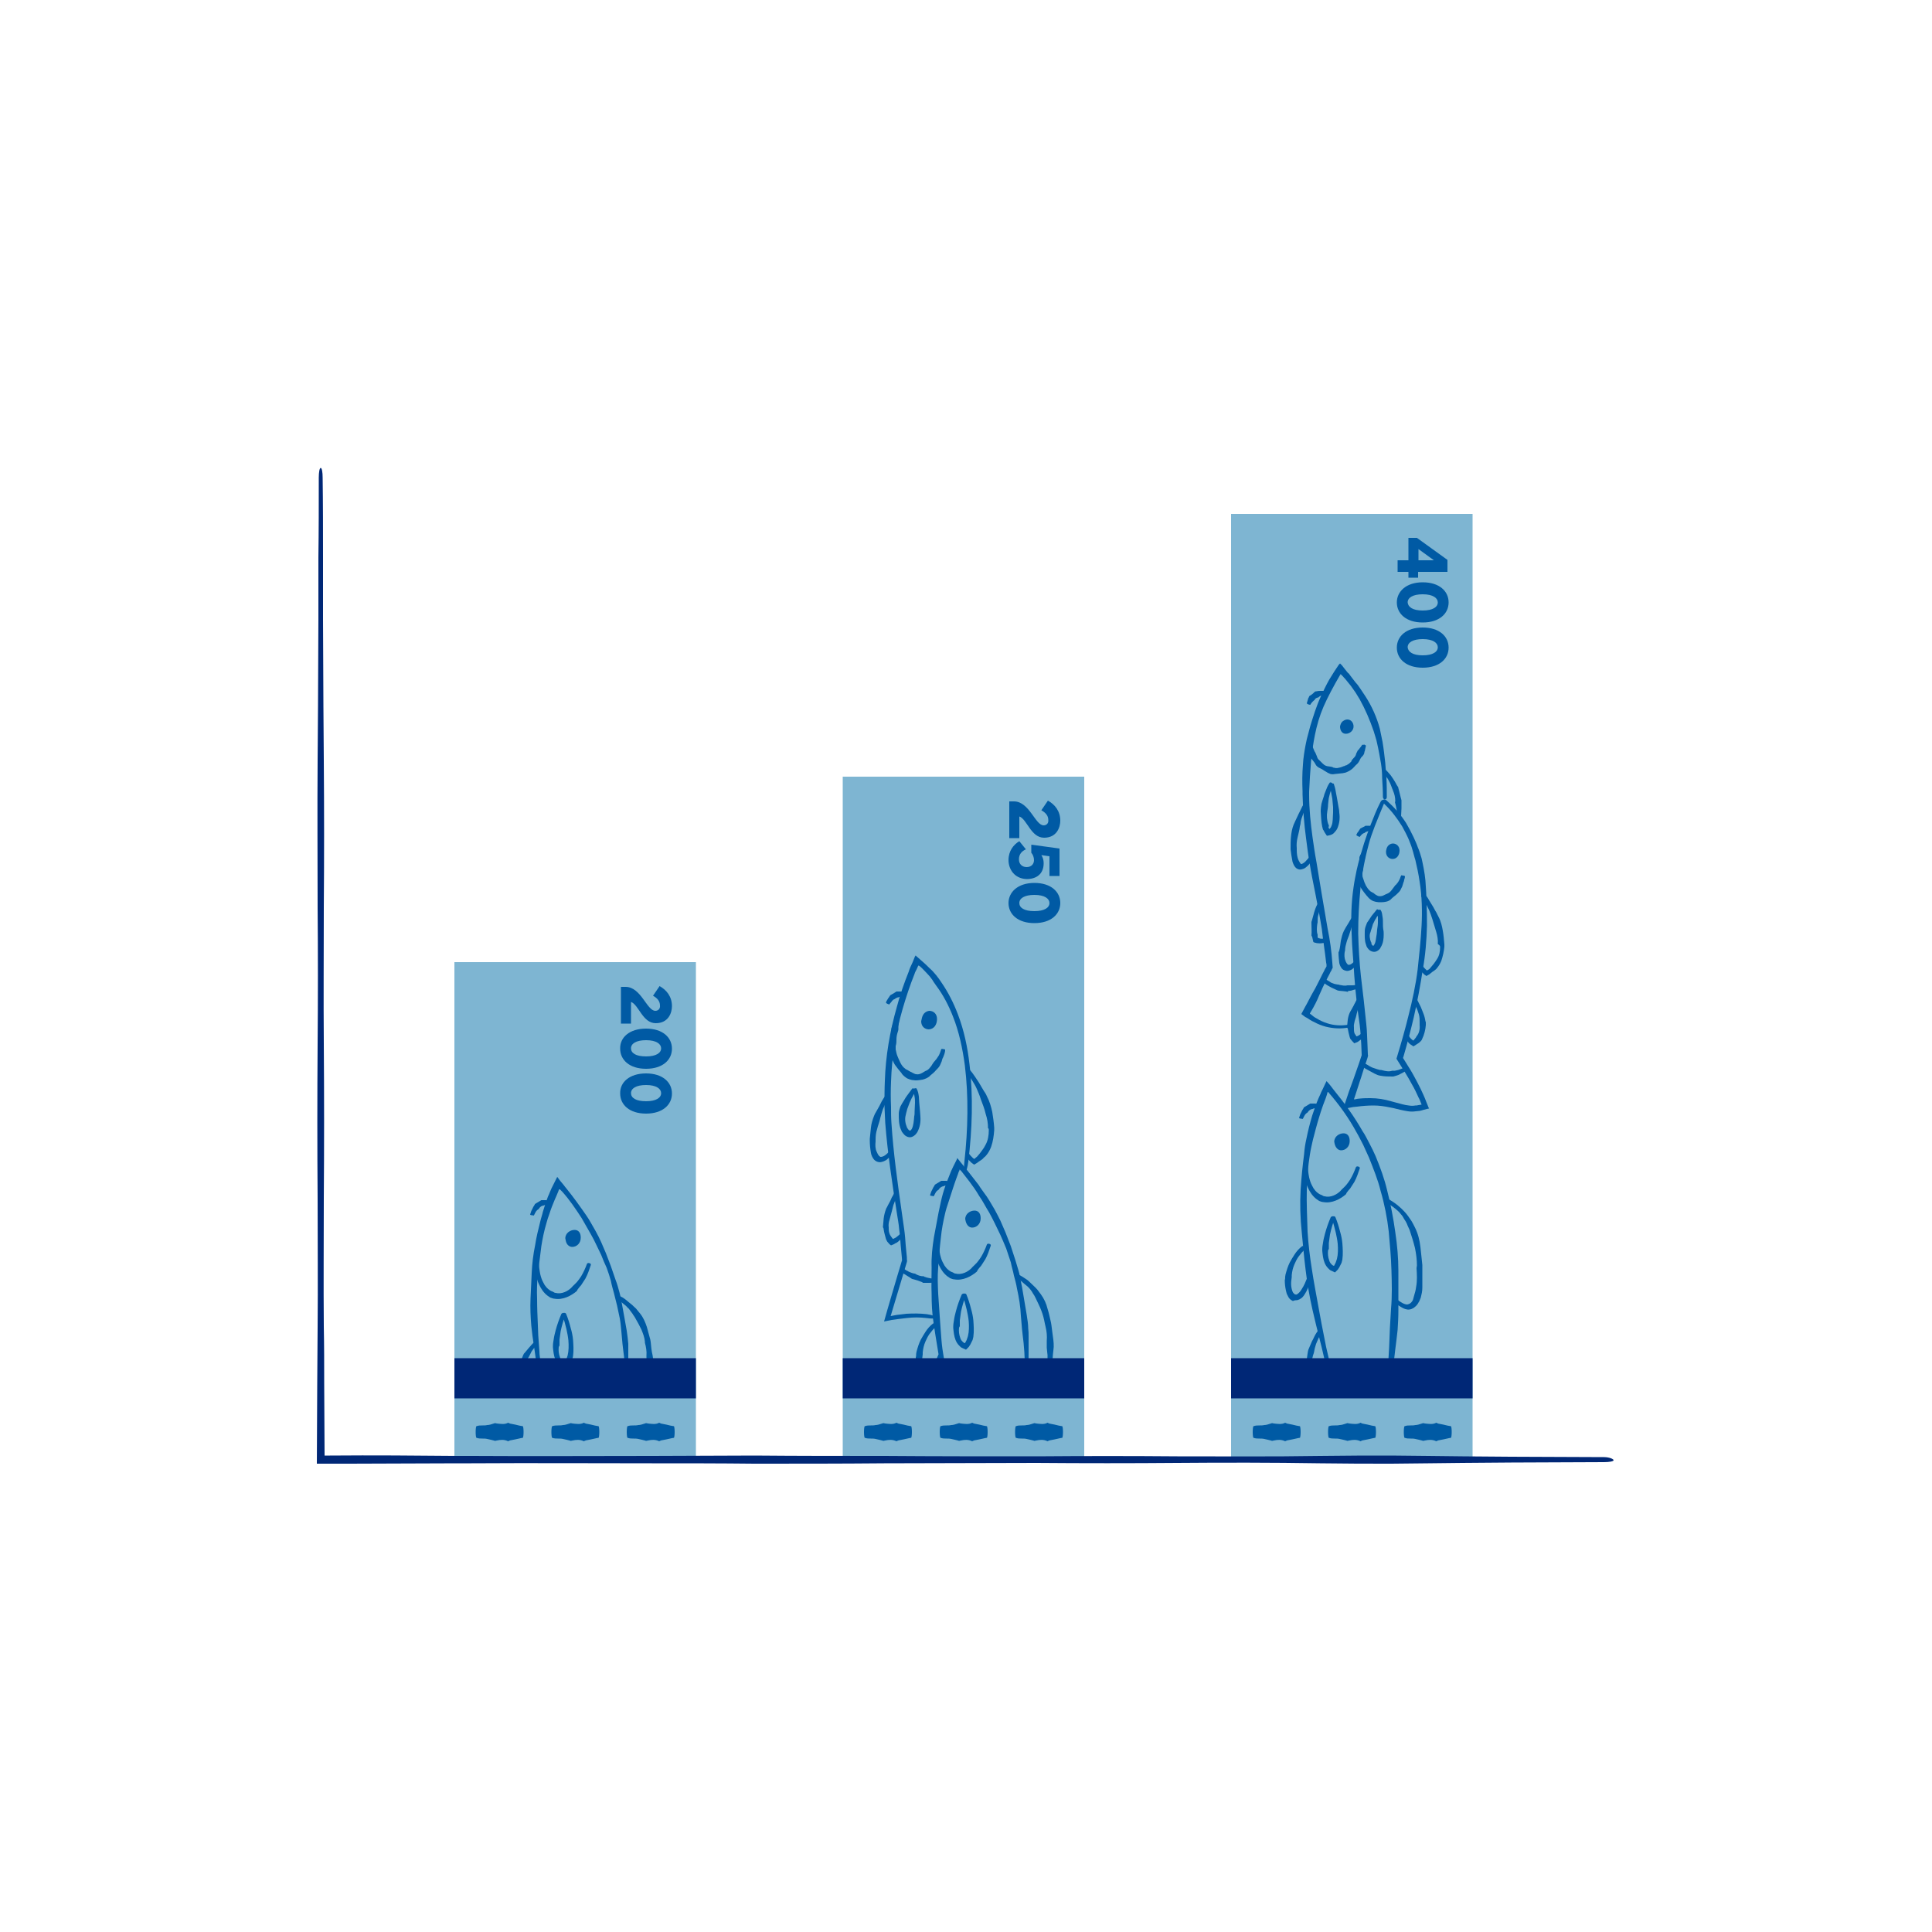 <?xml version="1.0" encoding="utf-8"?>
<!-- Generator: Adobe Illustrator 27.6.1, SVG Export Plug-In . SVG Version: 6.00 Build 0)  -->
<svg version="1.1" id="Layer_1" xmlns="http://www.w3.org/2000/svg" xmlns:xlink="http://www.w3.org/1999/xlink" x="0px" y="0px"
	 viewBox="0 0 500 500" style="enable-background:new 0 0 500 500;" xml:space="preserve">
<style type="text/css">
	.st0{fill:#7EB5D2;}
	.st1{fill:#005AA4;}
	.st2{fill:none;}
	.st3{fill:#002776;}
</style>
<g>
	<g>
		<g>
			<rect x="318.6" y="133" class="st0" width="62.5" height="244.6"/>
		</g>
		<g>
			<g>
				<g>
					<path class="st1" d="M360,359.2l0.7-6.6l0.4-3.4l0.3-2.4c0.1-0.9,0.2-1.7,0.3-2.6c0.1-1.6,0.2-3.2,0.2-5.1c0-3.4,0-6.9,0-10.2
						c0-3.3-0.3-6.7-0.8-10c-0.5-3.6-1.2-7.3-2.1-10.8c-0.7-3-1.8-6-3-8.9c-0.5-1.1-1-2.2-1.6-3.3c-0.6-1.1-1.1-2.2-1.8-3.2
						c-2.1-3.7-4.7-7.3-7.4-10.6l-1-1.3l-0.7-0.8l-0.2-0.2l0-0.1c0,0,0,0,0,0l0,0.1l-0.2,0.4c-0.3,0.6-0.5,1.1-0.8,1.7l-0.4,0.8
						l-0.2,0.5l-0.5,1.1c-0.6,1.4-1.1,2.9-1.6,4.4c-0.6,2-1.1,4-1.5,6c-0.3,1.3-0.5,2.6-0.6,4c-0.4,3-0.7,6.1-0.9,9.2
						c-0.2,3.6-0.1,7.4,0.3,11.1c0.3,3.2,0.6,6.5,1,9.7c0.4,3.4,1,6.9,1.8,10.4c0.3,1.3,0.6,2.5,0.9,3.8c0.5,2,1,4,1.5,6l1,4.3
						c0.4,1.8,0.9,3.7,1.4,5.5c0.1,0.4,0.4,0.6,0.7,0.5s0.4-0.4,0.3-0.8c-0.4-1.9-0.8-3.7-1.3-5.5c-0.3-1.4-0.7-2.9-1-4.3
						c-0.4-2-0.8-4-1.2-6.1c-0.2-1.3-0.5-2.5-0.7-3.8c-0.6-3.4-1.3-6.9-1.8-10.3c-0.5-3.1-0.9-6.4-1.1-9.6c-0.1-3.7-0.3-7.4-0.2-11
						c0.1-3,0.3-6,0.8-9c0.2-1.3,0.5-2.6,0.8-3.9c0.5-1.9,1-3.9,1.6-5.8c0.1-0.4,0.3-0.9,0.4-1.3c0.4-1.2,0.8-2.4,1.3-3.6l0.3-0.9
						l0.1-0.4l0.1-0.3c0-0.1,0,0,0,0l0,0l0.1,0l0,0l0.1,0.1c2.8,3.2,5.3,6.7,7.3,10.4c0.6,1,1.1,2.1,1.7,3.2c0.5,1.1,1,2.2,1.5,3.3
						c1.1,2.8,2.3,5.7,3,8.6c1,3.4,1.7,7,2.1,10.5c0.3,3.3,0.6,6.6,0.7,9.9c0.1,3.3,0.2,6.8-0.1,10.1c-0.1,1.8-0.2,3.5-0.3,5.1
						l-0.1,2.6l-0.1,2.4l-0.2,3.5l-0.5,6.6c0,0.4,0.2,0.7,0.4,0.7C359.7,359.9,360,359.6,360,359.2z"/>
				</g>
			</g>
			<g>
				<g>
					<line class="st2" x1="359.3" y1="309.7" x2="358.4" y2="311.4"/>
				</g>
				<g>
					<line class="st2" x1="361.7" y1="335.8" x2="360.5" y2="337.2"/>
				</g>
				<g>
					<path class="st1" d="M366.6,328.2c0.1,1.6,0.2,3.2-0.1,4.8c-0.1,0.8-0.3,1.6-0.5,2.2c-0.1,0.4-0.2,0.7-0.3,1.1
						c-0.1,0.3-0.3,0.6-0.5,0.8c-0.3,0.3-0.6,0.4-1,0.5c-0.8,0-1.7-0.6-2.5-1.2c-0.1-0.1-0.4,0-0.6,0.2c-0.2,0.2-0.2,0.5,0,0.6
						c0.4,0.4,0.9,0.7,1.4,1c0.5,0.3,1,0.6,1.7,0.7c0.7,0.1,1.5-0.2,2-0.7c0.4-0.3,0.7-0.7,0.9-1.1c0.3-0.4,0.4-0.9,0.6-1.3
						c0.2-0.8,0.4-1.6,0.4-2.6c0-1.7,0-3.4,0-5l0-0.8c-0.2-1.6-0.3-3.2-0.5-4.7c-0.2-1.7-0.6-3.4-1.4-5c-0.3-0.6-0.6-1.2-0.9-1.7
						c-0.3-0.4-0.6-0.9-0.9-1.3c-0.3-0.4-0.6-0.8-1-1.2l-0.8-0.8l-0.8-0.7c-0.7-0.6-1.5-1.1-2.3-1.6c-0.2-0.1-0.4,0-0.5,0.3
						s-0.1,0.5,0,0.6c0.7,0.5,1.5,1,2.1,1.5l0.8,0.7c0.2,0.2,0.5,0.5,0.7,0.8c0.3,0.3,0.6,0.8,0.8,1.2c0.3,0.4,0.5,0.8,0.7,1.2
						c0.2,0.6,0.5,1.1,0.7,1.6c0.5,1.5,1,3.1,1.4,4.7c0.3,1.5,0.5,3,0.5,4.5L366.6,328.2z"/>
				</g>
			</g>
			<g>
				<g>
					<line class="st2" x1="346" y1="314.3" x2="344.3" y2="315"/>
				</g>
				<g>
					<line class="st2" x1="346" y1="315.1" x2="344.3" y2="314.2"/>
				</g>
				<g>
					<path class="st1" d="M343.9,323.2c0-0.5,0-1,0-1.5c0.1-0.7,0.2-1.5,0.3-2.2c0.3-1.4,0.7-2.8,1.2-4.1c0.1-0.2,0-0.5-0.3-0.6
						c-0.2-0.1-0.5,0-0.7,0.2c-0.6,1.4-1.1,2.8-1.5,4.3c-0.2,0.8-0.4,1.5-0.5,2.3c-0.1,0.6-0.2,1.1-0.2,1.7l0,0.4
						c0.1,1,0.2,2.1,0.6,3.1c0.2,0.5,0.5,1,0.9,1.4c0.1,0.1,0.2,0.2,0.3,0.3c0.1,0.1,0.2,0.2,0.4,0.3c0.4,0.2,0.7,0.3,1.1,0.5
						c0.2-0.2,0.4-0.4,0.6-0.6c0.1-0.1,0.2-0.2,0.3-0.4c0.1-0.1,0.1-0.2,0.2-0.3c0.2-0.4,0.4-0.8,0.6-1.2c0.1-0.3,0.1-0.5,0.2-0.8
						c0.2-1.5,0.1-2.9,0-4.3c-0.1-1-0.3-2-0.6-3c-0.3-1.2-0.7-2.5-1.2-3.7c-0.1-0.2-0.4-0.3-0.6-0.2c-0.2,0.1-0.4,0.4-0.3,0.6
						c0.4,1.2,0.7,2.4,1,3.6c0.2,0.9,0.4,1.9,0.5,2.9c0.1,1.3,0.1,2.7-0.2,3.9c-0.1,0.2-0.1,0.4-0.2,0.6c-0.1,0.3-0.2,0.6-0.4,0.9
						l-0.1,0.2c0,0,0,0.1-0.1,0.1c0,0-0.1,0-0.2-0.1c0,0-0.1,0-0.2-0.1c-0.1-0.1-0.1-0.1-0.2-0.2c-0.3-0.3-0.5-0.6-0.6-1
						c-0.3-0.8-0.4-1.7-0.3-2.6L343.9,323.2z"/>
				</g>
			</g>
			<g>
				<g>
					<line class="st2" x1="338.5" y1="323.1" x2="337.3" y2="321.7"/>
				</g>
				<g>
					<line class="st2" x1="339.9" y1="330.8" x2="338.1" y2="330.2"/>
				</g>
				<g>
					<path class="st1" d="M335.4,336.5c0.7,0,1.2-0.4,1.6-0.7c0.5-0.5,0.8-1.1,1.1-1.6c0.5-1,0.9-2.1,1.2-3.2
						c0.1-0.2-0.1-0.4-0.4-0.5s-0.5,0-0.6,0.2c-0.4,1-0.8,2-1.4,2.9c-0.3,0.5-0.6,0.9-1,1.2c-0.2,0.2-0.5,0.3-0.6,0.2c0,0,0,0-0.1,0
						c-0.1,0-0.3-0.2-0.5-0.4c-0.2-0.3-0.3-0.6-0.4-1c-0.2-0.8-0.2-1.6-0.1-2.3c0-0.3,0.1-0.5,0.1-0.8c0-0.2,0-0.4,0-0.5
						c0.1-1,0.3-1.9,0.7-2.8c0.3-0.7,0.6-1.3,1-1.9c0.5-0.7,1.1-1.4,1.7-2c0.1-0.1,0.1-0.4-0.1-0.6s-0.4-0.3-0.6-0.2
						c-0.8,0.6-1.5,1.4-2,2.2c-0.4,0.6-0.8,1.3-1.2,2c-0.5,1-0.8,2-1.1,3.1c0,0.2-0.1,0.4-0.1,0.6c0,0.3,0,0.6-0.1,0.9
						c0,0.9,0.1,1.8,0.3,2.7c0.1,0.5,0.2,0.9,0.5,1.4c0.2,0.5,0.6,1,1.3,1.3C335.1,336.5,335.2,336.5,335.4,336.5z"/>
				</g>
			</g>
			<g>
				<g>
					<line class="st2" x1="342.4" y1="344.8" x2="340.8" y2="343.7"/>
				</g>
				<g>
					<line class="st2" x1="338.2" y1="359.1" x2="340" y2="358.5"/>
				</g>
				<g>
					<path class="st1" d="M337.7,354.3l0.1,0.9c0,0.4,0.1,0.8,0.2,1.3c0.1,0.8,0.3,1.6,0.6,2.3c0.1,0.1,0.3,0.2,0.6,0.1
						c0.3-0.1,0.4-0.3,0.4-0.4c-0.2-0.7-0.3-1.4-0.3-2.2c0-0.4,0-0.8,0-1.1c0-0.3,0-0.5,0.1-0.8l0-0.2c-0.1-1.1,0.1-2.3,0.4-3.4
						l0.2-0.6l0.1-0.4c0.1-0.7,0.3-1.4,0.5-2c0.2-0.5,0.4-0.9,0.6-1.4c0.3-0.6,0.6-1.1,0.9-1.7c0.1-0.1-0.1-0.3-0.3-0.5
						c-0.2-0.2-0.5-0.2-0.5-0.1c-0.4,0.5-0.8,1.1-1.1,1.7c-0.2,0.5-0.5,1-0.7,1.4c-0.3,0.7-0.6,1.4-0.9,2.1l-0.1,0.4l-0.1,0.6
						c-0.2,1.2-0.3,2.4-0.5,3.6L337.7,354.3z"/>
				</g>
			</g>
			<g>
				<g>
					<line class="st2" x1="338.8" y1="301.2" x2="337" y2="301.2"/>
				</g>
				<g>
					<line class="st2" x1="352.4" y1="302.1" x2="350.6" y2="301.5"/>
				</g>
				<g>
					<path class="st1" d="M348.5,308.7c0.3-0.4,0.6-0.8,0.9-1.1c0.4-0.6,0.7-1.1,1.1-1.7c0.6-1.1,1-2.3,1.4-3.5
						c0.1-0.2-0.1-0.5-0.4-0.5c-0.3-0.1-0.5,0-0.6,0.2c-0.4,1.1-0.9,2.2-1.5,3.2c-0.3,0.5-0.7,1-1.1,1.5c-0.3,0.3-0.6,0.6-0.9,0.9
						c-0.1,0.1-0.2,0.1-0.2,0.2c-1.1,1.3-2.9,2.1-4.4,1.7c-0.3,0-0.5-0.2-0.7-0.3c-0.2-0.1-0.3-0.1-0.5-0.2c-0.9-0.5-1.6-1.3-2-2.2
						c-0.4-0.7-0.6-1.4-0.8-2.2c-0.2-1-0.3-2-0.4-3c0-0.2-0.2-0.4-0.5-0.4c-0.3,0-0.5,0.2-0.5,0.4c-0.1,1.1,0.1,2.2,0.3,3.2
						c0.2,0.8,0.4,1.7,0.8,2.5c0.5,1.1,1.2,2.2,2.3,3c0.2,0.1,0.4,0.3,0.6,0.4c0.3,0.1,0.7,0.3,1.1,0.3c1.1,0.2,2.2,0,3.2-0.4
						c1-0.4,1.9-1,2.6-1.6C348.4,308.9,348.5,308.8,348.5,308.7z"/>
				</g>
			</g>
			<g>
				<path class="st1" d="M345.4,296c0-0.2-0.1-0.4-0.1-0.5c0-1.4,1.3-2.2,2.4-2.2c0.9,0,1.6,0.6,1.6,2c0,1.5-1.1,2.4-2.2,2.4
					C346.4,297.7,345.7,297.2,345.4,296z"/>
			</g>
			<g>
				<g>
					<line class="st2" x1="335.7" y1="289.2" x2="337.6" y2="289.6"/>
				</g>
				<g>
					<line class="st2" x1="341.1" y1="287.1" x2="341.7" y2="285.3"/>
				</g>
				<g>
					<path class="st1" d="M339.7,287c0.1-0.1,0.2-0.1,0.2-0.1c0.1,0,0.3-0.1,0.4-0.1c0.2-0.1,0.5-0.1,0.8,0c0,0,0.2-0.2,0.2-0.5
						c0.1-0.3,0.1-0.5,0-0.5c-0.4-0.1-0.7-0.2-1.1-0.2c-0.2,0-0.4,0-0.6,0c-0.1,0-0.3,0-0.4,0l-0.1,0c-0.5,0.3-1,0.6-1.5,0.9
						c-0.1,0.1-0.2,0.1-0.2,0.2l-0.1,0.2c-0.2,0.3-0.4,0.6-0.5,0.9c-0.1,0.2-0.2,0.4-0.3,0.6c-0.1,0.3-0.2,0.6-0.3,0.9
						c0,0.1,0.2,0.2,0.5,0.2c0.3,0.1,0.5,0.1,0.5,0c0.1-0.2,0.2-0.4,0.3-0.6c0.1-0.2,0.2-0.3,0.3-0.5c0.2-0.2,0.4-0.4,0.6-0.5
						l0.1-0.1c0-0.1,0.1-0.1,0.1-0.2C338.9,287.3,339.3,287,339.7,287L339.7,287z"/>
				</g>
			</g>
		</g>
		<g>
			<g>
				<g>
					<path class="st1" d="M358.3,208.1c1.8,1.7,3.3,3.7,4.6,5.8c0.3,0.6,0.6,1.1,0.9,1.7c0.3,0.6,0.6,1.2,0.8,1.7
						c0.3,0.8,0.7,1.7,0.9,2.5c0.3,0.9,0.5,1.9,0.8,2.8c0.4,1.7,0.8,3.5,1.1,5.6c0.6,3.7,0.7,7.7,0.5,11.4c-0.2,3.7-0.6,7.5-1,11.2
						c-0.5,4.1-1.4,8.2-2.4,12.1c-0.8,3.3-1.8,6.8-2.8,10.1l-0.3,1l2.2,3.5c0.7,1.1,1.3,2.2,1.9,3.3c0.6,1,1.1,2.1,1.6,3.2
						c0.3,0.5,0.5,1.1,0.7,1.6l0.1,0.2c0,0.1-0.1,0.1-0.2,0.1c0,0-0.4,0.1-0.6,0.1c-0.3,0.1-0.6,0.1-0.8,0.1c-0.6,0.1-1.1,0.1-1.7,0
						c-1.1-0.1-2.3-0.5-3.5-0.8l-1.1-0.3c-1.7-0.5-3.5-0.8-5.3-0.8c-0.9,0-1.8,0-2.7,0.1c-0.4,0-0.9,0.1-1.3,0.2l-0.3,0v0l0,0l0,0
						l0,0c0,0,0,0.1,0,0l0.5-1.5l1-3.1c0.5-1.4,0.9-2.9,1.4-4.3l0.4-1.2l0.2-0.6l0.1-0.4c0.1-0.2,0-0.4,0-0.5l-0.1-2.6
						c-0.1-1.7-0.1-3.5-0.3-5.2c-0.4-4.1-0.9-8.4-1.4-12.5c-0.4-3.6-0.6-7.4-0.7-11c0-3.9,0.2-7.9,0.6-11.8c0.2-1.5,0.3-2.9,0.6-4.4
						c0.4-2.3,0.9-4.6,1.5-6.8c0.4-1.6,1-3.2,1.6-4.8c0.8-2,1.6-4,2.4-5.9c0.2-0.4,0.1-0.8-0.1-0.9c-0.2-0.1-0.6,0.1-0.8,0.5
						c-1,1.9-1.8,4-2.6,6c-0.6,1.6-1.2,3.2-1.7,4.8c-0.7,2.3-1.4,4.6-1.9,6.9c-0.3,1.5-0.6,2.9-0.8,4.4c-0.6,4-0.7,8.1-0.5,12
						c0.1,3.7,0.5,7.4,0.7,11.1c0.3,4.2,0.8,8.5,1.4,12.6c0.2,1.7,0.3,3.4,0.4,5.1l0.1,2.6c0,0.1,0,0.1,0,0.1l-0.1,0.3l-0.2,0.6
						l-0.4,1.2l-1.5,4.3l-1.1,3c-0.5,1.5-1,3-1.5,4.5l1-0.2l1.6-0.3l1-0.1c1.4-0.2,2.9-0.3,4.3-0.3c1.4,0,2.8,0.2,4.2,0.5l1,0.2
						c1.2,0.3,2.4,0.6,3.7,0.8c0.7,0.1,1.3,0.1,2,0c0.3,0,0.7-0.1,1-0.1c0.4-0.1,0.5-0.1,1.1-0.3l0.8-0.2l0.4-0.1l0.1,0
						c0,0,0.1,0,0-0.1l-0.1-0.2l-0.6-1.5c-0.2-0.6-0.5-1.2-0.7-1.7c-0.5-1.1-1-2.2-1.6-3.3c-0.6-1.1-1.2-2.3-1.9-3.4l-1.8-2.9
						l0.1-0.3c1-3.4,1.9-6.9,2.7-10.3c0.9-4,1.7-8.2,2.3-12.2c0.7-3.8,1-7.7,1.1-11.4c0-3.8-0.1-7.8-0.4-11.7c-0.2-2.1-0.6-4-1-5.8
						c-0.3-1-0.6-2-1-2.9c-0.3-0.9-0.7-1.7-1.1-2.6c-0.3-0.6-0.6-1.2-0.9-1.8c-0.3-0.6-0.7-1.2-1-1.8c-1.4-2.2-3.1-4.1-5-5.8
						c-0.3-0.3-0.8-0.4-0.9-0.2C357.9,207.3,358,207.8,358.3,208.1z"/>
				</g>
			</g>
			<g>
				<g>
					<path class="st1" d="M352.9,219.4l-0.4,1l-0.2,0.5c0,0.1-0.1,0.2-0.2,0.3c-0.1,0.1-0.1,0.3-0.2,0.4c-0.1,0.2-0.1,0.5-0.1,0.8
						c0,0.6-0.1,1.1-0.2,1.6c-0.1,0.5-0.2,1-0.1,1.6c0,0.3,0,0.6,0,0.9c0,0.3,0,0.6,0,0.9c0,0.5,0.2,1.1,0.3,1.6
						c0.2,0.4,0.4,0.8,0.6,1.1c0.4,0.6,0.9,1.2,1.3,1.7l0.1,0.1c0.3,0.4,0.7,0.8,1.2,1.1c0.3,0.2,0.7,0.3,1.1,0.4
						c0.3,0,0.5,0.1,0.7,0.1c0.6,0,1.2,0,1.7-0.1c0.7-0.1,1.3-0.4,1.7-0.9c0.4-0.4,0.9-0.7,1.3-1.1c0.4-0.4,0.9-0.8,1.1-1.4
						c0.1-0.2,0.2-0.4,0.3-0.6c0.1-0.3,0.2-0.7,0.3-1c0.1-0.2,0.2-0.5,0.2-0.7c0.1-0.3,0.2-0.6,0.2-0.9c0-0.1-0.2-0.2-0.5-0.2
						c-0.3-0.1-0.5-0.1-0.5,0c-0.1,0.2-0.2,0.5-0.3,0.8c-0.1,0.2-0.2,0.4-0.3,0.6c-0.2,0.3-0.3,0.5-0.5,0.7
						c-0.1,0.1-0.2,0.3-0.4,0.4c-0.3,0.4-0.6,0.8-0.9,1.2c-0.3,0.4-0.6,0.7-1,0.9c-0.5,0.2-0.9,0.4-1.3,0.6
						c-0.3,0.1-0.7,0.2-1.1,0.1c-0.2,0-0.3-0.1-0.5-0.2c-0.2-0.1-0.4-0.2-0.6-0.4c-0.1,0-0.1-0.1-0.1-0.1c-0.3-0.2-0.6-0.3-0.9-0.5
						l-0.1-0.1c-0.5-0.4-0.8-0.9-1.1-1.4c-0.1-0.3-0.3-0.6-0.4-0.9c-0.1-0.4-0.3-0.8-0.4-1.2c-0.1-0.2-0.1-0.5-0.1-0.7
						c0-0.3,0-0.5,0-0.8c0.2-0.5,0.2-1,0.2-1.5c0-0.5,0.1-1,0.3-1.5c0.1-0.3,0.2-0.5,0.2-0.7c0-0.1,0-0.3,0-0.4c0-0.1,0-0.2,0-0.4
						l0.1-0.5c0-0.3,0.1-0.7,0.2-1c0-0.1-0.2-0.2-0.5-0.2C353.2,219.4,353,219.4,352.9,219.4z"/>
				</g>
			</g>
			<g>
				<path class="st1" d="M358.8,219.8c0.2-1,1-1.5,1.7-1.5c0.8,0,1.7,0.6,1.7,1.8c0,1.2-0.7,2.2-1.8,2.2c-0.8,0-1.7-0.6-1.7-1.8
					C358.7,220.4,358.7,220.1,358.8,219.8z"/>
			</g>
			<g>
				<g>
					<line class="st2" x1="369.3" y1="230.9" x2="367.8" y2="232.1"/>
				</g>
				<g>
					<line class="st2" x1="368.6" y1="249.6" x2="367" y2="250.6"/>
				</g>
				<g>
					<path class="st1" d="M372.7,245.1c0,1.1-0.2,2.2-0.8,3.1c-0.3,0.5-0.6,0.9-0.9,1.3c-0.2,0.2-0.3,0.4-0.5,0.6
						c-0.2,0.2-0.3,0.4-0.5,0.6l-0.4,0.3l-0.2,0.1c-0.1,0-0.1,0-0.2,0c0,0-0.1,0-0.1-0.1l-0.2-0.2c-0.2-0.2-0.5-0.5-0.7-0.8
						c-0.1-0.1-0.3-0.1-0.6,0.1c-0.2,0.1-0.4,0.3-0.3,0.5c0.2,0.4,0.4,0.7,0.7,1l0.2,0.2c0.1,0.1,0.2,0.2,0.3,0.3
						c0.1,0.1,0.2,0.2,0.4,0.3c0.1,0.1,0.3,0.3,0.4,0.1c0.3-0.2,0.6-0.3,0.8-0.5l0.5-0.4c0.2-0.2,0.5-0.3,0.7-0.5
						c0.3-0.2,0.5-0.4,0.7-0.7c0.4-0.5,0.7-1,1-1.7c0.4-1.2,0.7-2.5,0.8-3.7c0-0.2,0-0.4,0-0.6c-0.1-1.2-0.2-2.4-0.4-3.5
						c-0.2-1.2-0.5-2.5-1.1-3.6c-0.2-0.4-0.4-0.8-0.6-1.2c-0.4-0.6-0.7-1.3-1.1-1.9l-0.8-1.3c-0.3-0.6-0.7-1.1-1.2-1.6
						c-0.1-0.1-0.3-0.1-0.5,0.1c-0.2,0.2-0.3,0.4-0.3,0.5c0.3,0.5,0.7,1.1,1,1.6c0.3,0.4,0.5,0.9,0.7,1.3c0.3,0.6,0.6,1.3,0.8,1.9
						c0.1,0.4,0.3,0.8,0.4,1.2c0.3,1.1,0.7,2.2,1,3.3c0.3,1,0.5,2.1,0.4,3.1C372.7,244.7,372.7,244.9,372.7,245.1z"/>
				</g>
			</g>
			<g>
				<g>
					<line class="st2" x1="367.1" y1="258.4" x2="365.5" y2="259.4"/>
				</g>
				<g>
					<line class="st2" x1="364.9" y1="267.8" x2="363.3" y2="268.7"/>
				</g>
				<g>
					<path class="st1" d="M366.6,268.2c-0.1,0.2-0.2,0.4-0.4,0.6c-0.3,0.3-0.3,0.4-0.4,0.5c-0.1,0-0.8-0.5-1.1-1.1
						c-0.1-0.1-0.3-0.1-0.6,0.1c-0.2,0.1-0.4,0.3-0.3,0.5c0.2,0.4,0.4,0.7,0.7,1c0.2,0.3,0.8,0.7,1.3,1c0.5-0.3,1.1-0.7,1.4-0.9
						c0.2-0.2,0.5-0.4,0.7-0.7l0.1-0.2c0.6-1.2,0.9-2.5,1-3.7c0-0.2,0-0.4,0-0.6c0-0.1,0-0.3-0.1-0.4c-0.1-0.7-0.3-1.5-0.6-2.2
						c-0.2-0.5-0.4-1-0.6-1.5c-0.3-0.6-0.6-1.2-0.9-1.8c-0.1-0.1-0.3-0.1-0.6,0.1c-0.2,0.1-0.4,0.3-0.3,0.5c0.3,0.6,0.5,1.1,0.8,1.7
						c0.2,0.4,0.3,0.9,0.5,1.4c0.2,0.7,0.2,1.3,0.2,2c0,0.1,0,0.2,0,0.3c0,0.2,0,0.4,0,0.5c0.1,1-0.1,2.1-0.8,2.9L366.6,268.2z"/>
				</g>
			</g>
			<g>
				<g>
					<line class="st2" x1="357.6" y1="235" x2="356" y2="235.9"/>
				</g>
				<g>
					<line class="st2" x1="357.6" y1="236" x2="356" y2="234.9"/>
				</g>
				<g>
					<path class="st1" d="M354.8,243.8c-0.3-0.8-0.5-1.8-0.1-2.6c0.1-0.5,0.3-0.9,0.4-1.3l0.2-0.7c0.1-0.2,0.2-0.4,0.3-0.6
						c0.1-0.3,0.3-0.6,0.5-0.9c0.3-0.6,0.7-1.1,1-1.7c0.1-0.1-0.1-0.3-0.3-0.5c-0.2-0.2-0.5-0.2-0.5-0.1l-1.3,1.6
						c-0.2,0.3-0.4,0.6-0.6,0.9l-0.4,0.6c-0.2,0.2-0.3,0.5-0.4,0.8c-0.2,0.5-0.4,1-0.4,1.7c0,1.1-0.1,2.3,0.3,3.4
						c0.1,0.2,0.1,0.4,0.2,0.6c0.3,0.5,0.7,1.1,1.6,1.3c0.4,0.1,0.9,0,1.3-0.3c0.3-0.2,0.6-0.5,0.7-0.8c0.7-1.1,0.8-2.3,0.8-3.4
						c0-0.4,0-0.8-0.1-1.2c-0.1-0.6-0.1-1.2-0.1-1.9c0-0.4,0-0.9-0.1-1.4c-0.1-0.6-0.1-1.2-0.5-1.8c-0.1-0.1-0.3-0.1-0.6,0
						c-0.2,0.1-0.4,0.3-0.4,0.4c0.1,0.5,0.2,1,0.3,1.5c0,0.4,0,0.8,0,1.3c0,0.6-0.1,1.2-0.2,1.9c0,0.4-0.1,0.8-0.1,1.1
						c-0.2,1-0.2,2-0.6,2.7c-0.1,0.2-0.2,0.3-0.2,0.3c0,0-0.1,0.1-0.1,0.1c0,0-0.4-0.2-0.5-0.6C355,244,354.9,243.9,354.8,243.8z"/>
				</g>
			</g>
			<g>
				<g>
					<line class="st2" x1="351.5" y1="237.3" x2="349.9" y2="236.2"/>
				</g>
				<g>
					<line class="st2" x1="351.8" y1="249.7" x2="350.3" y2="248.5"/>
				</g>
				<g>
					<path class="st1" d="M346.4,246.5c0,0.9,0.1,1.8,0.2,2.7c0.1,0.5,0.3,1,0.7,1.5c0.2,0.2,0.5,0.4,0.9,0.5c0.3,0.1,0.7,0.1,0.9,0
						c0.4-0.1,0.8-0.3,1-0.5c0.5-0.4,0.9-0.8,1.3-1.3c0.1-0.1-0.1-0.3-0.3-0.5c-0.2-0.2-0.4-0.3-0.5-0.2c-0.4,0.4-0.7,0.7-1.1,0.9
						c-0.2,0.1-0.4,0.1-0.5,0.1c-0.1,0-0.2-0.1-0.2-0.1c-0.1-0.1-0.1-0.1-0.2-0.2c-0.1-0.2-0.3-0.4-0.4-0.8
						c-0.3-0.6-0.3-1.5-0.2-2.2l0.1-0.4c0-0.8,0.2-1.5,0.4-2.2c0.2-0.8,0.6-1.5,0.8-2.3l0.3-0.9c0.1-0.5,0.3-0.9,0.5-1.4
						c0.1-0.3,0.3-0.6,0.5-1c0.2-0.4,0.5-0.8,0.7-1.2c0-0.1-0.1-0.3-0.3-0.4c-0.2-0.1-0.5-0.2-0.5-0.1c-0.3,0.4-0.6,0.8-0.8,1.2
						c-0.2,0.3-0.4,0.6-0.6,1l-0.8,1.3c-0.2,0.3-0.3,0.6-0.5,0.9c-0.4,0.8-0.6,1.7-0.8,2.6c-0.1,0.8-0.2,1.7-0.4,2.5L346.4,246.5z"
						/>
				</g>
			</g>
			<g>
				<g>
					<line class="st2" x1="352.8" y1="258.9" x2="351.2" y2="258"/>
				</g>
				<g>
					<line class="st2" x1="353.7" y1="268.1" x2="352.3" y2="266.9"/>
				</g>
				<g>
					<path class="st1" d="M348.8,266.2c0.1,0.7,0.3,1.4,0.5,2.2c0,0.1,0.1,0.2,0.1,0.3c0,0.1,0.1,0.2,0.2,0.3
						c0.2,0.3,0.4,0.5,0.6,0.7l0.3,0.3l0.5-0.2c0.3-0.1,0.5-0.2,0.7-0.4c0.3-0.2,0.4-0.3,0.7-0.5c0.4-0.3,0.7-0.7,0.9-1
						c0-0.1-0.1-0.3-0.3-0.4c-0.2-0.2-0.4-0.3-0.5-0.2c-0.3,0.3-0.6,0.5-0.9,0.7c-0.2,0.1-0.4,0.2-0.5,0.2c0,0-0.1,0-0.1,0
						c0,0,0,0,0,0l0-0.1c0,0,0,0,0,0c0,0,0,0-0.1-0.1c0-0.1-0.1-0.1-0.1-0.2c-0.4-0.4-0.4-1-0.4-1.6l0-0.3c-0.1-0.6,0.1-1.1,0.2-1.7
						c0.2-0.6,0.4-1.2,0.5-1.8l0.2-0.7c0.1-0.4,0.2-0.8,0.3-1.1c0.1-0.3,0.2-0.5,0.3-0.8c0.2-0.3,0.3-0.6,0.4-1
						c0-0.1-0.1-0.2-0.4-0.4c-0.2-0.1-0.5-0.2-0.5-0.1c-0.2,0.3-0.4,0.6-0.6,1c-0.1,0.3-0.3,0.5-0.4,0.8c-0.2,0.4-0.4,0.7-0.6,1.1
						c-0.1,0.2-0.3,0.5-0.4,0.7c-0.3,0.6-0.5,1.3-0.6,2c-0.1,0.7-0.1,1.3-0.2,2L348.8,266.2z"/>
				</g>
			</g>
			<g>
				<g>
					<line class="st2" x1="350.6" y1="216.1" x2="352.3" y2="217"/>
				</g>
				<g>
					<line class="st2" x1="354.8" y1="215.4" x2="355.2" y2="213.5"/>
				</g>
				<g>
					<path class="st1" d="M353.9,215.2c0-0.1,0.1-0.1,0.2-0.1c0.1,0,0.2-0.1,0.3-0.1c0.2-0.1,0.3-0.1,0.5-0.1c0,0,0.1-0.2,0.2-0.5
						s0.1-0.5,0-0.5c-0.3-0.1-0.5-0.2-0.8-0.2c-0.1,0-0.3,0-0.5,0c-0.1,0-0.2,0-0.3,0l-0.1,0c-0.4,0.3-0.8,0.4-1.1,0.6l-0.2,0.1
						l-0.1,0.1c-0.1,0.2-0.3,0.4-0.4,0.6c-0.1,0.2-0.2,0.3-0.3,0.4c-0.1,0.2-0.2,0.4-0.3,0.6c0,0,0.2,0.2,0.4,0.3s0.5,0.2,0.5,0.2
						c0.1-0.1,0.2-0.3,0.3-0.4c0.1-0.1,0.2-0.2,0.3-0.3c0.1-0.1,0.3-0.2,0.5-0.3l0.1,0l0.1-0.1C353.3,215.4,353.6,215.2,353.9,215.2
						L353.9,215.2z"/>
				</g>
			</g>
			<g>
				<g>
					<line class="st2" x1="353.2" y1="274.5" x2="352.1" y2="276.1"/>
				</g>
				<g>
					<line class="st2" x1="364.4" y1="277.3" x2="363.4" y2="275.7"/>
				</g>
				<g>
					<path class="st1" d="M360.6,278.6l0.7-0.2c0.3-0.1,0.7-0.2,1-0.4c0.6-0.3,1.2-0.6,1.7-1c0.1-0.1,0-0.3-0.1-0.5
						s-0.3-0.4-0.4-0.3c-0.5,0.3-1,0.5-1.6,0.7c-0.3,0.1-0.6,0.1-0.9,0.2c-0.2,0-0.4,0-0.6,0l-0.1,0c-0.8,0.3-1.7,0.1-2.5-0.1
						c-0.1,0-0.3-0.1-0.4-0.1l-0.3,0c-0.5-0.1-1-0.3-1.6-0.5c-0.4-0.1-0.7-0.3-1.1-0.5c-0.4-0.3-0.9-0.5-1.3-0.8
						c-0.1-0.1-0.3,0.1-0.5,0.3c-0.2,0.2-0.2,0.4-0.1,0.5c0.4,0.4,0.9,0.7,1.3,0.9c0.4,0.2,0.7,0.4,1.1,0.6c0.5,0.3,1.1,0.6,1.6,0.8
						l0.3,0.1c0.2,0,0.3,0.1,0.5,0.1c1,0.2,2,0.2,3.1,0.2L360.6,278.6z"/>
				</g>
			</g>
		</g>
		<g>
			<g>
				<g>
					<path class="st1" d="M348.9,265.2c-1.8,0.3-3.7,0.2-5.5-0.4c-0.9-0.3-1.8-0.7-2.6-1.2c-0.6-0.3-1.1-0.7-1.7-1.2
						c-0.1-0.1-0.1-0.1-0.1-0.1l0,0c0,0,0,0,0-0.1l0.1-0.1c0,0,0.1-0.1,0.1-0.2l0.2-0.3c0.7-1.2,1.4-2.5,2-4c0.6-1.4,1.2-2.7,1.9-4
						c0.3-0.7,0.7-1.3,1-2l0.3-0.5l0.1-0.3c0.1-0.1,0.2-0.3,0.2-0.4c0-0.4-0.1-0.9-0.1-1.3c-0.2-2.9-0.6-5.8-1.2-8.7
						c-0.5-3.1-1.1-6.3-1.6-9.4c-0.4-2.6-0.9-5.3-1.3-7.9c-0.4-2.1-0.7-4.2-1-6.3c-0.5-3.6-0.9-7.4-0.9-11.1l0-0.8
						c0.1-2.6,0.3-5.3,0.5-7.9c0.2-1.7,0.4-3.5,0.7-5.2c0.2-1.1,0.4-2.2,0.7-3.4c0.6-2.5,1.5-5,2.7-7.4c0.7-1.4,1.4-2.8,2.2-4.2
						l1.2-2.1l0.1-0.1c0,0,0,0,0,0l0,0l0-0.1c0-0.1,0.1,0,0.1,0l0,0l0.2,0.2l0.4,0.4c0.2,0.3,0.5,0.5,0.7,0.8l1.3,1.6
						c0.4,0.6,0.8,1.1,1.2,1.7c0.4,0.6,0.7,1.2,1.1,1.8c1.4,2.5,2.6,5.3,3.6,8.2c0.3,1.1,0.7,2.1,0.9,3.2c0.4,1.7,0.7,3.5,1,5.2
						c0.2,1.3,0.3,2.6,0.3,3.8c0.1,1.6,0.2,3.3,0.2,4.9c0,0.3,0.3,0.6,0.5,0.6c0.3,0,0.5-0.3,0.5-0.6c0-1.7,0-3.3-0.1-5
						c-0.1-1.3-0.2-2.6-0.3-3.9c-0.2-1.8-0.4-3.6-0.7-5.4c-0.2-1.1-0.5-2.3-0.7-3.4c-0.8-3-2.1-5.9-3.8-8.5
						c-0.4-0.6-0.8-1.2-1.2-1.8c-0.4-0.6-0.8-1.2-1.3-1.7l-1.3-1.7c-0.2-0.3-0.4-0.6-0.7-0.8l-0.8-1l-0.7-0.9l-0.4-0.4l-0.1-0.1
						c0,0-0.1,0.1-0.1,0.1l-0.2,0.2l-1.2,1.8c-0.4,0.7-0.9,1.4-1.3,2.1c-0.8,1.4-1.5,2.9-2.2,4.4c-1.1,2.4-1.9,5-2.7,7.6
						c-0.3,1.1-0.6,2.3-0.9,3.4c-0.4,1.8-0.7,3.5-0.9,5.3l-0.1,1.3c-0.2,2.3-0.2,4.6-0.1,6.9l0,0.8c0.1,3.8,0.4,7.6,0.9,11.3
						c0.3,2.1,0.5,4.2,0.9,6.3c0.4,2.7,1,5.4,1.5,8c0.6,3.1,1.2,6.2,1.7,9.3c0.3,2.9,0.8,5.8,1.1,8.6l0.1,0.5l0,0.3l0,0.1
						c0,0,0,0,0,0.1l-0.1,0.2l-0.3,0.5c-0.3,0.7-0.7,1.3-1,2c-0.7,1.3-1.3,2.7-2.1,4c-0.8,1.4-1.4,2.7-2.1,3.9l-0.8,1.5l-0.1,0.2
						c0,0.1,0.1,0.1,0.2,0.2l0.4,0.3l0.4,0.3l0.4,0.2c0.6,0.4,1.2,0.8,1.9,1.1c0.9,0.5,1.9,0.9,3,1.2c2,0.5,4,0.6,6,0.2
						c0.3-0.1,0.6-0.4,0.5-0.6C349.5,265.3,349.2,265.2,348.9,265.2z"/>
				</g>
			</g>
			<g>
				<g>
					<path class="st1" d="M352.5,192.8c-0.2,0.3-0.3,0.5-0.5,0.7l-0.3,0.4c-0.1,0.1-0.1,0.2-0.2,0.2c-0.1,0.1-0.2,0.2-0.2,0.3
						c-0.1,0.2-0.2,0.4-0.3,0.6c-0.1,0.5-0.3,0.8-0.6,1.1c-0.3,0.3-0.6,0.6-0.7,1c-0.3,0.3-0.6,0.6-1,0.8c-0.1,0.1-0.3,0.2-0.5,0.2
						c-0.2,0.1-0.3,0.2-0.5,0.2c-0.2,0.1-0.5,0.2-0.8,0.3c-0.5,0.1-1,0.3-1.5,0.1l-0.1,0c-0.2,0-0.3-0.1-0.5-0.2
						c-0.2,0-0.3-0.1-0.5-0.1c-0.2,0-0.5-0.1-0.7-0.1c-0.2,0-0.3-0.1-0.4-0.1c-0.3-0.1-0.6-0.3-0.9-0.6c-0.3-0.3-0.6-0.6-0.9-0.9
						c-0.3-0.2-0.5-0.6-0.6-1c-0.2-0.4-0.3-0.8-0.5-1.1c-0.1-0.1-0.2-0.3-0.2-0.4c-0.1-0.2-0.2-0.5-0.3-0.7
						c-0.1-0.2-0.1-0.4-0.1-0.5c0-0.2,0-0.5-0.1-0.7c0,0-0.2-0.1-0.5-0.1c-0.3,0-0.5,0.1-0.5,0.1c0,0.3,0,0.5,0,0.8
						c0,0.2,0.1,0.4,0.1,0.6c0,0.3,0,0.6,0.1,0.9c0,0.2,0,0.4,0.1,0.6c0.1,0.5,0.4,1,0.7,1.4c0.3,0.4,0.6,0.7,0.8,1.1
						c0.2,0.5,0.7,0.9,1.2,1.1c0.4,0.2,0.8,0.4,1.2,0.7c0.2,0.1,0.3,0.2,0.5,0.3c0.3,0.2,0.5,0.3,0.8,0.4l0.2,0.1
						c0.4,0.1,0.8,0.1,1.2,0l0.1,0c0.6-0.1,1.3-0.1,1.9-0.2c0.4-0.1,0.7-0.1,1.1-0.3c0.2-0.1,0.4-0.2,0.6-0.3
						c0.2-0.1,0.4-0.3,0.6-0.4c0.4-0.3,0.8-0.8,1.1-1.1c0.4-0.3,0.7-0.7,0.9-1.1c0.2-0.4,0.4-0.9,0.8-1.2c0.2-0.2,0.3-0.4,0.4-0.6
						c0-0.1,0.1-0.2,0.1-0.4c0-0.1,0-0.2,0.1-0.3l0.1-0.5l0.2-0.9c0-0.1-0.2-0.2-0.4-0.3C352.7,192.8,352.5,192.7,352.5,192.8z"/>
				</g>
			</g>
			<g>
				<path class="st1" d="M347.6,186.6c0.4-0.3,0.8-0.4,1.1-0.4c1,0,1.6,0.9,1.6,1.8c0,1.1-1,1.9-2,1.9c-1,0-1.5-0.9-1.5-1.9
					C346.9,187.5,347.1,186.9,347.6,186.6z"/>
			</g>
			<g>
				<g>
					<line class="st2" x1="344.7" y1="201.6" x2="344.9" y2="203.5"/>
				</g>
				<g>
					<line class="st2" x1="345.6" y1="203" x2="344" y2="202.1"/>
				</g>
				<g>
					<path class="st1" d="M343.8,213.4c-0.4-1-0.5-2.3-0.3-3.4c0.1-0.6,0.2-1.2,0.2-1.8l0.1-0.9c0-0.3,0.1-0.6,0.1-0.8
						c0.1-0.4,0.2-0.8,0.3-1.2c0.2-0.7,0.5-1.5,0.8-2.2c0.1-0.1-0.1-0.3-0.3-0.5c-0.2-0.1-0.5-0.2-0.6,0c-0.5,0.7-0.8,1.5-1.1,2.3
						c-0.2,0.4-0.3,0.8-0.4,1.2l-0.3,0.9c-0.1,0.3-0.2,0.6-0.3,1c-0.1,0.6-0.2,1.2-0.2,2c0.1,1.3,0.1,2.6,0.4,4
						c0.1,0.2,0.1,0.5,0.2,0.7l0.2,0.3c0,0.1,0.2,0.3,0.2,0.4c0.2,0.3,0.4,0.6,0.6,0.9c0.6-0.1,1.3-0.2,1.8-0.7
						c0.4-0.4,0.7-0.8,0.9-1.2c0.6-1.4,0.7-2.8,0.5-4.1c0-0.5-0.1-1-0.2-1.5c-0.1-0.8-0.3-1.5-0.4-2.3l-0.3-1.6
						c-0.1-0.7-0.3-1.4-0.5-2c0-0.1-0.2-0.2-0.4-0.1l-0.2-0.1c0,0,0,0.1,0,0.1c0,0.1,0,0.1,0,0.1l-0.2-0.1c-0.2,0.1-0.3,0.2-0.3,0.3
						c0.1,0.7,0.3,1.4,0.4,2c0.1,0.5,0.2,1.1,0.3,1.6c0.1,0.7,0.1,1.5,0.2,2.2c0,0.5,0,0.9,0,1.4c-0.1,1.2,0,2.5-0.4,3.4
						c-0.1,0.3-0.2,0.5-0.4,0.7c0,0.1-0.1,0.1-0.2,0.1c0,0,0-0.1-0.1-0.1c0,0,0,0,0-0.1c0-0.1-0.1-0.2-0.1-0.2
						C344,213.7,343.9,213.5,343.8,213.4z"/>
				</g>
			</g>
			<g>
				<g>
					<line class="st2" x1="338.9" y1="208.2" x2="337.2" y2="207.3"/>
				</g>
				<g>
					<line class="st2" x1="340.3" y1="222.1" x2="338.7" y2="221.1"/>
				</g>
				<g>
					<path class="st1" d="M334,219.8c0.1,1,0.3,2.1,0.5,3.2c0.2,0.6,0.4,1.2,1,1.7c0.4,0.3,0.9,0.4,1.3,0.3c0.4-0.1,0.7-0.2,1-0.4
						c0.4-0.3,0.6-0.5,0.9-0.8c0.5-0.6,0.8-1.1,1.1-1.7c0.1-0.1-0.1-0.3-0.3-0.4c-0.2-0.1-0.5-0.2-0.5-0.1c-0.4,0.5-0.8,1-1.2,1.4
						c-0.2,0.2-0.5,0.4-0.7,0.5c-0.2,0.1-0.3,0.1-0.4,0.1c-0.1,0-0.1-0.1-0.1-0.1c-0.1-0.1-0.3-0.4-0.5-0.8
						c-0.4-0.8-0.5-1.8-0.5-2.7l0-0.5c-0.1-0.9,0-1.9,0.2-2.7c0.2-1,0.5-1.9,0.6-2.9c0.1-0.4,0.2-0.7,0.2-1.1
						c0.1-0.6,0.3-1.2,0.5-1.7c0.1-0.4,0.3-0.8,0.5-1.2c0.2-0.5,0.5-1,0.7-1.5c0-0.1-0.1-0.3-0.3-0.4c-0.2-0.1-0.5-0.2-0.5-0.1
						c-0.3,0.5-0.6,1-0.8,1.5c-0.2,0.4-0.4,0.8-0.6,1.2l-0.8,1.7c-0.2,0.4-0.3,0.7-0.5,1.1c-0.4,1-0.6,2.1-0.7,3.2
						c-0.1,1-0.1,2-0.1,3L334,219.8z"/>
				</g>
			</g>
			<g>
				<g>
					<line class="st2" x1="342.5" y1="234.4" x2="340.8" y2="233.5"/>
				</g>
				<g>
					<line class="st2" x1="343.7" y1="244.2" x2="342.9" y2="242.4"/>
				</g>
				<g>
					<path class="st1" d="M339.6,242.5l0.2,0.9l0.1,0.4c0.2,0.1,0.4,0.2,0.6,0.2c0.2,0.1,0.4,0.1,0.5,0.1c0.7,0.1,1.6,0,2.2-0.3
						c0.1-0.1,0.1-0.3,0-0.6c-0.1-0.2-0.3-0.4-0.4-0.4c-0.5,0.2-1,0.2-1.5,0c-0.1,0-0.1-0.1-0.2-0.1c0,0-0.1,0-0.1-0.1l0-0.1
						c0,0,0,0,0-0.1l0-0.3l0-0.2c-0.3-0.9-0.2-1.8-0.1-2.7l0.1-0.5l0-0.3c0-0.6,0-1.1,0.2-1.7c0.1-0.4,0.2-0.8,0.3-1.2
						c0.2-0.5,0.3-1,0.5-1.4c0-0.1-0.1-0.3-0.4-0.4c-0.2-0.1-0.5-0.1-0.5,0c-0.3,0.5-0.5,1-0.7,1.5c-0.1,0.4-0.3,0.8-0.4,1.3
						c-0.2,0.6-0.3,1.2-0.5,1.8l-0.1,0.3l0,0.5c0,1,0.1,2,0,3L339.6,242.5z"/>
				</g>
			</g>
			<g>
				<g>
					<line class="st2" x1="358.6" y1="198.7" x2="357.3" y2="200.1"/>
				</g>
				<g>
					<line class="st2" x1="361.1" y1="211.4" x2="363" y2="211.4"/>
				</g>
				<g>
					<path class="st1" d="M361,207.6c0.1,0.2,0.1,0.5,0.2,0.7c0.1,0.3,0.1,0.7,0.2,1c0.1,0.6,0.2,1.3,0.2,1.9c0,0.1,0.2,0.2,0.5,0.2
						c0.3,0,0.5-0.1,0.5-0.2c0-0.7,0.1-1.3,0.1-2c0-0.4,0-0.7,0-1.1l0-0.8l0-0.2c-0.3-1-0.5-2.1-0.8-3.1c0-0.2-0.1-0.4-0.2-0.5
						l-0.2-0.3c-0.3-0.6-0.6-1.1-1-1.7c-0.3-0.4-0.5-0.8-0.8-1.1c-0.4-0.5-0.8-0.9-1.2-1.3c-0.1-0.1-0.3,0-0.5,0.2
						c-0.2,0.2-0.3,0.4-0.2,0.5c0.3,0.4,0.7,0.8,1,1.3c0.3,0.3,0.5,0.7,0.7,1.1c0.3,0.5,0.5,1.1,0.7,1.6l0.1,0.3
						c0.1,0.1,0.1,0.3,0.2,0.5c0.4,0.9,0.6,1.8,0.6,2.8L361,207.6z"/>
				</g>
			</g>
			<g>
				<g>
					<line class="st2" x1="343.1" y1="252.9" x2="341.9" y2="254.4"/>
				</g>
				<g>
					<line class="st2" x1="351.9" y1="256.1" x2="351.3" y2="254.3"/>
				</g>
				<g>
					<path class="st1" d="M348.8,256.5l0.6-0.1c0.3,0,0.5-0.1,0.8-0.2c0.5-0.1,1-0.3,1.5-0.5c0.1,0,0.1-0.3,0-0.5
						c-0.1-0.3-0.2-0.4-0.3-0.4c-0.5,0.1-0.9,0.2-1.4,0.2c-0.2,0-0.5,0-0.7,0c-0.2,0-0.3,0-0.5,0l-0.1,0c-0.7,0.2-1.4,0-2-0.1
						l-0.3-0.1l-0.2,0c-0.4-0.1-0.8-0.1-1.2-0.3c-0.3-0.1-0.6-0.2-0.8-0.4c-0.3-0.2-0.7-0.4-1-0.6c-0.1,0-0.3,0.1-0.4,0.3
						c-0.2,0.2-0.2,0.4-0.2,0.5c0.3,0.3,0.7,0.6,1.1,0.8c0.3,0.2,0.6,0.3,0.9,0.5c0.4,0.2,0.9,0.4,1.3,0.6l0.2,0.1l0.4,0.1
						c0.8,0.1,1.6,0.1,2.4,0.3L348.8,256.5z"/>
				</g>
			</g>
			<g>
				<g>
					<line class="st2" x1="343.3" y1="180.4" x2="343.5" y2="178.5"/>
				</g>
				<g>
					<line class="st2" x1="337.7" y1="181.9" x2="339.5" y2="182.6"/>
				</g>
				<g>
					<path class="st1" d="M338.9,180.1c-0.1,0.1-0.1,0.2-0.2,0.4c-0.1,0.2-0.2,0.3-0.2,0.5c-0.1,0.3-0.2,0.7-0.3,1
						c0,0.1,0.2,0.2,0.4,0.3c0.3,0.1,0.5,0.1,0.5,0.1c0.1-0.2,0.3-0.5,0.5-0.7c0.1-0.1,0.2-0.2,0.3-0.3c0.1-0.1,0.2-0.1,0.2-0.2
						c0,0,0,0,0.1,0c0.1-0.4,0.5-0.6,0.9-0.7c0.1,0,0.1,0,0.2-0.1l0.1-0.1c0.2-0.1,0.4-0.3,0.7-0.3c0.2-0.1,0.4-0.1,0.5-0.1
						c0.2,0,0.5,0,0.7,0c0,0,0.1-0.2,0.1-0.5c0-0.3,0-0.5-0.1-0.5c-0.3-0.1-0.6-0.1-0.8-0.1c-0.2,0-0.5,0-0.7,0c-0.3,0-0.7,0-1,0.1
						l-0.2,0c-0.1,0-0.2,0.1-0.3,0.1C339.9,179.4,339.5,179.8,338.9,180.1L338.9,180.1z"/>
				</g>
			</g>
		</g>
		<g>
			<rect x="318.6" y="351.5" class="st3" width="62.5" height="10.4"/>
		</g>
		<g>
			<g>
				<g>
					<line class="st2" x1="324.2" y1="367.7" x2="324.2" y2="373.4"/>
				</g>
				<g>
					<line class="st2" x1="336.5" y1="373.4" x2="336.5" y2="367.7"/>
				</g>
				<g>
					<path class="st1" d="M332.8,372.9c0.2-0.1,0.5-0.2,0.7-0.2l1-0.2c0.6-0.1,1.2-0.3,1.9-0.4c0.1,0,0.2-0.7,0.2-1.5
						s-0.1-1.5-0.2-1.5c-0.6-0.1-1.2-0.2-1.9-0.4l-1-0.2c-0.2,0-0.5-0.1-0.7-0.2l-0.2-0.1c-0.9,0.5-1.9,0.3-2.9,0.2l-0.5-0.1
						l-0.3,0.1c-0.6,0.2-1.2,0.4-1.7,0.4c-0.4,0.1-0.8,0.1-1.2,0.1c-0.5,0-1.1,0-1.6,0.2c-0.1,0-0.2,0.7-0.2,1.5s0.1,1.5,0.2,1.5
						c0.5,0.2,1.1,0.2,1.6,0.2c0.4,0,0.8,0,1.2,0.1c0.6,0.1,1.2,0.3,1.7,0.4l0.3,0.1l0.5-0.1c0.9-0.2,1.9-0.3,2.9,0.2L332.8,372.9z"
						/>
				</g>
			</g>
			<g>
				<g>
					<line class="st2" x1="343.7" y1="367.7" x2="343.7" y2="373.4"/>
				</g>
				<g>
					<line class="st2" x1="356" y1="373.4" x2="356" y2="367.7"/>
				</g>
				<g>
					<path class="st1" d="M352.3,372.9c0.2-0.1,0.5-0.2,0.7-0.2l1-0.2c0.6-0.1,1.2-0.3,1.9-0.4c0.1,0,0.2-0.7,0.2-1.5
						s-0.1-1.5-0.2-1.5c-0.6-0.1-1.2-0.2-1.9-0.4l-1-0.2c-0.2,0-0.5-0.1-0.7-0.2l-0.2-0.1c-0.9,0.5-1.9,0.3-2.9,0.2l-0.5-0.1
						l-0.3,0.1c-0.6,0.2-1.2,0.4-1.7,0.4c-0.4,0.1-0.8,0.1-1.2,0.1c-0.5,0-1.1,0-1.6,0.2c-0.1,0-0.2,0.7-0.2,1.5s0.1,1.5,0.2,1.5
						c0.5,0.2,1.1,0.2,1.6,0.2c0.4,0,0.8,0,1.2,0.1c0.6,0.1,1.2,0.3,1.7,0.4l0.3,0.1l0.5-0.1c0.9-0.2,1.9-0.3,2.9,0.2L352.3,372.9z"
						/>
				</g>
			</g>
			<g>
				<g>
					<line class="st2" x1="363.3" y1="367.7" x2="363.3" y2="373.4"/>
				</g>
				<g>
					<line class="st2" x1="375.6" y1="373.4" x2="375.6" y2="367.7"/>
				</g>
				<g>
					<path class="st1" d="M371.9,372.9c0.2-0.1,0.5-0.2,0.7-0.2l1-0.2c0.6-0.1,1.2-0.3,1.9-0.4c0.1,0,0.2-0.7,0.2-1.5
						s-0.1-1.5-0.2-1.5c-0.6-0.1-1.2-0.2-1.9-0.4l-1-0.2c-0.2,0-0.5-0.1-0.7-0.2l-0.2-0.1c-0.9,0.5-1.9,0.3-2.9,0.2l-0.5-0.1
						l-0.3,0.1c-0.6,0.2-1.2,0.4-1.7,0.4c-0.4,0.1-0.8,0.1-1.2,0.1c-0.5,0-1.1,0-1.6,0.2c-0.1,0-0.2,0.7-0.2,1.5s0.1,1.5,0.2,1.5
						c0.5,0.2,1.1,0.2,1.6,0.2c0.4,0,0.8,0,1.2,0.1c0.6,0.1,1.2,0.3,1.7,0.4l0.3,0.1l0.5-0.1c0.9-0.2,1.9-0.3,2.9,0.2L371.9,372.9z"
						/>
				</g>
			</g>
		</g>
		<g>
			<g>
				<path class="st1" d="M364.5,145v-5.8h2.2l7.9,5.7v3.1h-7.6v1.5h-2.5v-1.5h-2.8v-3H364.5z M367.1,145h4l-4-2.9V145z"/>
			</g>
			<g>
				<path class="st1" d="M368.2,150.7c4.3,0,6.7,2.3,6.7,5.2c0,2.9-2.4,5.2-6.7,5.2c-4.3,0-6.7-2.3-6.7-5.2
					C361.5,153.1,363.9,150.7,368.2,150.7z M368.2,158c2.6,0,3.9-0.9,3.9-2.1c0-1.1-1.2-2.1-3.9-2.1c-2.6,0-3.9,0.9-3.9,2.1
					C364.4,157.1,365.6,158,368.2,158z"/>
			</g>
			<g>
				<path class="st1" d="M368.2,162.4c4.3,0,6.7,2.3,6.7,5.2c0,2.9-2.4,5.2-6.7,5.2c-4.3,0-6.7-2.3-6.7-5.2
					C361.5,164.7,363.9,162.4,368.2,162.4z M368.2,169.6c2.6,0,3.9-0.9,3.9-2.1c0-1.1-1.2-2.1-3.9-2.1c-2.6,0-3.9,0.9-3.9,2.1
					C364.4,168.7,365.6,169.6,368.2,169.6z"/>
			</g>
		</g>
	</g>
	<g>
		<g>
			<rect x="218.1" y="201" class="st0" width="62.5" height="176.6"/>
		</g>
		<g>
			<g>
				<g>
					<path class="st1" d="M266.1,354.5c0.1-1.6,0.1-3.1,0.1-4.7c0-0.8,0-1.6,0-2.4l0-1.7c0-0.6,0-1.2-0.1-1.9c0-1.1-0.2-2.3-0.4-3.6
						c-0.4-2.4-0.8-4.8-1.2-7.1c-0.2-1.1-0.5-2.3-0.7-3.5c-0.3-1.2-0.7-2.3-1-3.4c-0.4-1.2-0.8-2.5-1.2-3.7
						c-0.5-1.2-0.9-2.4-1.4-3.6c-0.4-1-0.9-2-1.3-3c-0.5-1-1-2-1.5-2.9c-0.9-1.5-1.7-3-2.8-4.4c-0.4-0.6-0.9-1.2-1.3-1.9
						c-0.5-0.6-0.9-1.2-1.4-1.8c-0.5-0.6-0.9-1.2-1.4-1.8c-0.6-0.7-1.2-1.5-1.8-2.2l-0.8-1c-0.2-0.4-0.2,0-0.3,0.2l-0.3,0.6
						l-0.6,1.2c-0.5,1-0.6,1.3-0.8,1.8c-0.4,1-0.8,2-1.2,3.1c-0.5,1.4-0.9,2.8-1.2,4.2c-0.2,0.9-0.4,1.8-0.6,2.8
						c-0.4,2.1-0.8,4.3-1.2,6.4c-0.4,2.5-0.7,5.2-0.6,7.8c0,2.3-0.1,4.6,0,6.9c0,2.4,0.1,4.9,0.5,7.4c0.1,0.9,0.3,1.8,0.4,2.7
						c0.2,1.4,0.5,2.9,0.7,4.3l0.5,3.1c0.2,1.3,0.5,2.6,0.8,3.9c0.1,0.3,0.3,0.4,0.6,0.4c0.3,0,0.4-0.3,0.4-0.6
						c-0.2-1.3-0.4-2.6-0.6-3.9c-0.2-1-0.3-2-0.5-3.1c-0.2-1.4-0.3-2.9-0.4-4.3c-0.1-0.9-0.1-1.8-0.2-2.7c-0.2-2.4-0.3-4.9-0.5-7.3
						c-0.1-2.2-0.2-4.5,0-6.8c0.2-2.6,0.4-5.2,0.7-7.7c0.2-2.1,0.6-4.2,1.1-6.3c0.2-0.9,0.5-1.8,0.8-2.7c0.4-1.3,0.9-2.7,1.3-4
						l0.3-0.9c0.3-0.9,0.6-1.7,0.9-2.5l0.2-0.6l0.1-0.2l0.1-0.2l0-0.1l0-0.1l0,0l0.1,0l0.1,0.1l0,0l0.1,0.1l0.2,0.2l0.7,0.9
						c0.5,0.6,0.9,1.2,1.4,1.8c0.4,0.6,0.9,1.2,1.3,1.8c0.4,0.6,0.8,1.2,1.2,1.9c1,1.4,1.7,2.9,2.6,4.3c0.5,0.9,1,1.9,1.5,2.9
						c0.5,1,0.9,1.9,1.4,2.9c0.5,1.1,1,2.3,1.5,3.5c0.4,1.2,0.8,2.4,1.2,3.6c0.2,1.1,0.6,2.3,0.8,3.4c0.3,1.1,0.6,2.2,0.8,3.4
						c0.5,2.3,0.9,4.6,1,7c0.1,1.3,0.2,2.4,0.3,3.5l0.2,1.8c0.1,0.6,0.1,1.1,0.2,1.7c0.1,0.8,0.1,1.6,0.2,2.4
						c0.1,1.5,0.1,3.1,0.2,4.6c0,0.3,0.2,0.5,0.5,0.5C265.9,354.9,266.1,354.7,266.1,354.5z"/>
				</g>
			</g>
			<g>
				<g>
					<line class="st2" x1="263.7" y1="329.7" x2="262.8" y2="331.4"/>
				</g>
				<g>
					<line class="st2" x1="270.6" y1="354.5" x2="272.4" y2="354.9"/>
				</g>
				<g>
					<path class="st1" d="M270.6,343.4c0.3,1.2,0.4,2.4,0.3,3.6c0,0.7,0,1.3,0,1.8c0,0.3,0.1,0.6,0.1,1c0,0.3,0.1,0.6,0.1,0.9
						c0,0.4,0,0.8,0,1.2c0,0.8,0,1.6-0.1,2.3c0,0.1,0.2,0.3,0.5,0.3c0.3,0.1,0.5,0,0.5-0.2c0.2-0.8,0.3-1.6,0.4-2.5
						c0-0.4,0.1-0.9,0.1-1.3l0.1-0.9c0-0.3,0.1-0.7,0.1-1c0-0.6,0-1.2-0.1-1.9c-0.2-1.2-0.3-2.5-0.5-3.8l-0.1-0.6
						c-0.3-1.2-0.5-2.4-0.9-3.6c-0.3-1.3-0.9-2.6-1.7-3.7c-0.3-0.4-0.6-0.8-0.9-1.2c-0.5-0.6-1.1-1.1-1.7-1.7
						c-0.4-0.4-0.8-0.8-1.3-1.1c-0.6-0.4-1.2-0.8-1.8-1.1c-0.1-0.1-0.3,0.1-0.5,0.3c-0.1,0.2-0.1,0.5,0,0.6c0.6,0.4,1.1,0.7,1.6,1.2
						c0.4,0.3,0.8,0.7,1.2,1c0.5,0.5,1,1.1,1.3,1.7c0.3,0.4,0.5,0.8,0.7,1.2c0.5,1.1,1.1,2.2,1.5,3.3c0.4,1,0.7,2.2,0.9,3.3
						L270.6,343.4z"/>
				</g>
			</g>
			<g>
				<g>
					<line class="st2" x1="250.5" y1="334.3" x2="248.8" y2="335"/>
				</g>
				<g>
					<line class="st2" x1="250.5" y1="335.1" x2="248.8" y2="334.2"/>
				</g>
				<g>
					<path class="st1" d="M248.4,343.2c0-0.5,0-1,0-1.5c0.1-0.7,0.2-1.5,0.3-2.2c0.3-1.4,0.7-2.8,1.2-4.1c0.1-0.2,0-0.5-0.3-0.6
						c-0.2-0.1-0.5,0-0.7,0.2c-0.6,1.4-1.1,2.8-1.5,4.3c-0.2,0.8-0.4,1.5-0.5,2.3c-0.1,0.6-0.2,1.1-0.2,1.7l0,0.4
						c0.1,1,0.2,2.1,0.6,3.1c0.2,0.5,0.5,1,0.9,1.4c0.1,0.1,0.2,0.2,0.3,0.3c0.1,0.1,0.2,0.2,0.4,0.3c0.4,0.2,0.7,0.3,1.1,0.5
						c0.2-0.2,0.4-0.4,0.6-0.6c0.1-0.1,0.2-0.2,0.3-0.4c0.1-0.1,0.1-0.2,0.2-0.3c0.2-0.4,0.4-0.8,0.6-1.2c0.1-0.3,0.1-0.5,0.2-0.8
						c0.2-1.5,0.1-2.9,0-4.3c-0.1-1-0.3-2-0.6-3c-0.3-1.2-0.7-2.5-1.2-3.7c-0.1-0.2-0.4-0.3-0.6-0.2c-0.2,0.1-0.4,0.4-0.3,0.6
						c0.4,1.2,0.7,2.4,1,3.6c0.2,0.9,0.4,1.9,0.5,2.9c0.1,1.3,0.1,2.7-0.2,3.9c-0.1,0.2-0.1,0.4-0.2,0.6c-0.1,0.3-0.2,0.6-0.4,0.9
						l-0.1,0.2c0,0,0,0.1-0.1,0.1c0,0-0.1,0-0.2-0.1c0,0-0.1,0-0.2-0.1c-0.1-0.1-0.1-0.1-0.2-0.2c-0.3-0.3-0.5-0.6-0.6-1
						c-0.3-0.8-0.4-1.7-0.3-2.6L248.4,343.2z"/>
				</g>
			</g>
			<g>
				<g>
					<line class="st2" x1="243" y1="343.1" x2="241.8" y2="341.7"/>
				</g>
				<g>
					<line class="st2" x1="244.4" y1="350.8" x2="242.6" y2="350.2"/>
				</g>
				<g>
					<path class="st1" d="M239.9,356.5c0.7,0,1.2-0.4,1.6-0.7c0.5-0.5,0.8-1.1,1.1-1.6c0.5-1,0.9-2.1,1.2-3.2
						c0.1-0.2-0.1-0.4-0.4-0.5s-0.5,0-0.6,0.2c-0.4,1-0.8,2-1.4,2.9c-0.3,0.5-0.6,0.9-1,1.2c-0.2,0.2-0.5,0.3-0.6,0.2c0,0,0,0-0.1,0
						c-0.1,0-0.3-0.2-0.5-0.4c-0.2-0.3-0.3-0.6-0.4-1c-0.2-0.8-0.2-1.6-0.1-2.3c0-0.3,0.1-0.5,0.1-0.8c0-0.2,0-0.4,0-0.5
						c0.1-1,0.3-1.9,0.7-2.8c0.3-0.7,0.6-1.3,1-1.9c0.5-0.7,1.1-1.4,1.7-2c0.1-0.1,0.1-0.4-0.1-0.6c-0.2-0.2-0.4-0.3-0.6-0.2
						c-0.8,0.6-1.5,1.4-2,2.2c-0.4,0.6-0.8,1.3-1.2,2c-0.5,1-0.8,2-1.1,3.1c0,0.2-0.1,0.4-0.1,0.6c0,0.3,0,0.6-0.1,0.9
						c0,0.9,0.1,1.8,0.3,2.7c0.1,0.5,0.2,0.9,0.5,1.4c0.2,0.5,0.6,1,1.3,1.3C239.6,356.5,239.7,356.5,239.9,356.5z"/>
				</g>
			</g>
			<g>
				<g>
					<line class="st2" x1="243.3" y1="321.2" x2="241.4" y2="321.2"/>
				</g>
				<g>
					<line class="st2" x1="256.9" y1="322.1" x2="255.1" y2="321.5"/>
				</g>
				<g>
					<path class="st1" d="M253,328.7c0.3-0.4,0.6-0.8,0.9-1.1c0.4-0.6,0.7-1.1,1.1-1.7c0.6-1.1,1-2.3,1.4-3.5
						c0.1-0.2-0.1-0.5-0.4-0.5c-0.3-0.1-0.5,0-0.6,0.2c-0.4,1.1-0.9,2.2-1.5,3.2c-0.3,0.5-0.7,1-1.1,1.5c-0.3,0.3-0.6,0.6-0.9,0.9
						c-0.1,0.1-0.2,0.1-0.2,0.2c-1.1,1.3-2.9,2.1-4.4,1.7c-0.3,0-0.5-0.2-0.7-0.3c-0.2-0.1-0.3-0.1-0.5-0.2c-0.9-0.5-1.6-1.3-2-2.2
						c-0.4-0.7-0.6-1.4-0.8-2.2c-0.2-1-0.3-2-0.4-3c0-0.2-0.2-0.4-0.5-0.4c-0.3,0-0.5,0.2-0.5,0.4c-0.1,1.1,0.1,2.2,0.3,3.2
						c0.2,0.8,0.4,1.7,0.8,2.5c0.5,1.1,1.2,2.2,2.3,3c0.2,0.1,0.4,0.3,0.6,0.4c0.3,0.1,0.7,0.3,1.1,0.3c1.1,0.2,2.2,0,3.2-0.4
						c1-0.4,1.9-1,2.6-1.6C252.9,328.9,253,328.8,253,328.7z"/>
				</g>
			</g>
			<g>
				<path class="st1" d="M249.9,316c0-0.2-0.1-0.4-0.1-0.5c0-1.4,1.3-2.2,2.4-2.2c0.9,0,1.6,0.6,1.6,2c0,1.5-1.1,2.4-2.2,2.4
					C250.9,317.7,250.2,317.2,249.9,316z"/>
			</g>
			<g>
				<g>
					<line class="st2" x1="240.2" y1="309.2" x2="242.1" y2="309.6"/>
				</g>
				<g>
					<line class="st2" x1="245.6" y1="307.1" x2="246.2" y2="305.3"/>
				</g>
				<g>
					<path class="st1" d="M244.2,307c0.1-0.1,0.2-0.1,0.2-0.1c0.1,0,0.3-0.1,0.4-0.1c0.2-0.1,0.5-0.1,0.8,0c0,0,0.2-0.2,0.2-0.5
						c0.1-0.3,0.1-0.5,0-0.5c-0.4-0.1-0.7-0.2-1.1-0.2c-0.2,0-0.4,0-0.6,0c-0.1,0-0.3,0-0.4,0l-0.1,0c-0.5,0.3-1,0.6-1.5,0.9
						c-0.1,0.1-0.2,0.1-0.2,0.2l-0.1,0.2c-0.2,0.3-0.4,0.6-0.5,0.9c-0.1,0.2-0.2,0.4-0.3,0.6c-0.1,0.3-0.2,0.6-0.3,0.9
						c0,0.1,0.2,0.2,0.5,0.2c0.3,0.1,0.5,0.1,0.5,0c0.1-0.2,0.2-0.4,0.3-0.6c0.1-0.2,0.2-0.3,0.3-0.5c0.2-0.2,0.4-0.4,0.6-0.5
						l0.1-0.1c0-0.1,0.1-0.1,0.1-0.2C243.4,307.3,243.8,307,244.2,307L244.2,307z"/>
				</g>
			</g>
		</g>
		<g>
			<g>
				<g>
					<path class="st1" d="M231.8,263.2l-0.4,1.1l-0.2,0.6c0,0.1-0.1,0.3-0.2,0.4c-0.1,0.2-0.1,0.3-0.2,0.5c-0.1,0.3-0.1,0.6-0.1,0.9
						c0,0.6-0.1,1.3-0.2,1.9c-0.1,0.6-0.2,1.2-0.1,1.9c0,0.3,0,0.7,0,1c0,0.4,0,0.7,0.1,1.1c0.1,0.6,0.2,1.2,0.5,1.8
						c0.2,0.4,0.4,0.9,0.7,1.3c0.5,0.7,1,1.3,1.6,2l0.1,0.2c0.4,0.5,0.9,0.9,1.4,1.2c0.4,0.2,0.8,0.3,1.2,0.4c0.3,0,0.6,0.1,0.9,0.1
						c0.7,0,1.3-0.1,1.9-0.2c0.7-0.2,1.5-0.5,2-1.1c0.5-0.4,1-0.8,1.4-1.3c0.5-0.5,1-1,1.2-1.6c0.1-0.2,0.2-0.5,0.3-0.7
						c0.1-0.4,0.2-0.8,0.4-1.1c0.1-0.3,0.2-0.5,0.3-0.8c0.1-0.3,0.2-0.7,0.2-1.1c0-0.1-0.2-0.2-0.5-0.2c-0.3-0.1-0.5,0-0.5,0
						c-0.1,0.3-0.2,0.6-0.3,0.9c-0.1,0.2-0.2,0.5-0.3,0.7c-0.2,0.3-0.4,0.6-0.6,0.9c-0.1,0.2-0.3,0.3-0.4,0.5
						c-0.4,0.4-0.7,0.9-1,1.4c-0.3,0.4-0.7,0.9-1.1,1.1c-0.6,0.2-1,0.6-1.5,0.8c-0.4,0.2-0.9,0.3-1.3,0.2c-0.2,0-0.4-0.1-0.6-0.2
						c-0.3-0.1-0.5-0.3-0.8-0.4c-0.1,0-0.1-0.1-0.2-0.1c-0.3-0.2-0.7-0.4-1.1-0.6l-0.1-0.1c-0.6-0.4-1-1-1.3-1.6
						c-0.2-0.4-0.3-0.7-0.5-1.1c-0.2-0.5-0.4-0.9-0.5-1.4c-0.1-0.3-0.1-0.6-0.2-0.9c0-0.3,0-0.6,0-0.9c0.2-0.6,0.2-1.2,0.2-1.7
						c0-0.6,0.1-1.2,0.3-1.8c0.1-0.3,0.2-0.6,0.2-0.9c0-0.2,0-0.3,0-0.5c0-0.1,0-0.3,0-0.4l0.1-0.6c0-0.4,0.1-0.8,0.2-1.2
						c0-0.1-0.2-0.2-0.5-0.3C232,263.1,231.8,263.1,231.8,263.2z"/>
				</g>
			</g>
			<g>
				<path class="st1" d="M238.6,263.4c0.3-1.2,1.1-1.7,1.9-1.8c1,0,2,0.7,2,2.1c0,1.4-0.7,2.6-2.1,2.7c-1,0-2-0.7-2-2.1
					C238.5,264,238.5,263.7,238.6,263.4z"/>
			</g>
			<g>
				<g>
					<line class="st2" x1="251.1" y1="276.2" x2="249.6" y2="277.3"/>
				</g>
				<g>
					<line class="st2" x1="251" y1="298.1" x2="249.4" y2="299.1"/>
				</g>
				<g>
					<path class="st1" d="M255.9,292.5c0,1.3-0.2,2.6-0.8,3.7c-0.3,0.6-0.6,1.1-1,1.6c-0.2,0.3-0.4,0.5-0.6,0.8
						c-0.2,0.2-0.4,0.5-0.6,0.7l-0.7,0.6c-0.1,0.1-0.1,0-0.2-0.1l-0.1,0l-0.1-0.1l-0.2-0.2c-0.3-0.3-0.6-0.6-0.8-0.9
						c-0.1-0.1-0.3-0.1-0.6,0c-0.2,0.1-0.3,0.4-0.3,0.5c0.3,0.4,0.5,0.8,0.9,1.2l0.3,0.3l0.1,0.1l0.2,0.2c0.1,0.1,0.3,0.2,0.4,0.3
						c0.2,0.1,0.3,0.3,0.5,0.1c0.3-0.2,0.7-0.4,0.9-0.6c0.2-0.1,0.4-0.3,0.6-0.4c0.3-0.2,0.6-0.4,0.8-0.7c0.3-0.2,0.6-0.5,0.8-0.8
						c0.4-0.5,0.8-1.2,1.1-2c0.5-1.4,0.7-2.9,0.8-4.3c0-0.2,0-0.5,0-0.7c-0.1-1.4-0.3-2.7-0.5-4c-0.3-1.4-0.7-2.8-1.4-4.1
						c-0.2-0.5-0.5-1-0.8-1.4c-0.4-0.7-0.9-1.5-1.3-2.2c-0.3-0.5-0.7-1-1-1.5c-0.4-0.6-0.9-1.3-1.4-1.8c-0.1-0.1-0.4-0.1-0.6,0.1
						c-0.2,0.2-0.3,0.4-0.2,0.5c0.4,0.6,0.9,1.2,1.3,1.9c0.3,0.5,0.6,1,0.9,1.5c0.4,0.7,0.7,1.5,1,2.2c0.2,0.5,0.4,1,0.5,1.4
						c0.5,1.3,1,2.6,1.3,3.9c0.4,1.2,0.6,2.4,0.6,3.7C255.9,292,255.9,292.3,255.9,292.5z"/>
				</g>
			</g>
			<g>
				<g>
					<line class="st2" x1="237.6" y1="281.3" x2="236" y2="282.3"/>
				</g>
				<g>
					<line class="st2" x1="237.6" y1="282.3" x2="236" y2="281.3"/>
				</g>
				<g>
					<path class="st1" d="M234.7,291.7c-0.4-0.9-0.6-2.1-0.3-3.1c0.1-0.6,0.3-1.1,0.4-1.6l0.3-0.8c0.1-0.3,0.2-0.5,0.3-0.8
						c0.2-0.4,0.3-0.7,0.5-1.1c0.4-0.7,0.7-1.3,1.1-2c0.1-0.1-0.1-0.3-0.3-0.5c-0.2-0.1-0.5-0.2-0.6-0.1l-1.4,1.9
						c-0.2,0.3-0.5,0.7-0.7,1.1l-0.5,0.8c-0.2,0.3-0.3,0.6-0.5,0.9c-0.2,0.6-0.4,1.2-0.4,1.9c0,1.3,0,2.6,0.5,3.9
						c0.1,0.2,0.2,0.4,0.3,0.7c0.4,0.5,0.8,1.2,1.8,1.4c0.5,0.1,1-0.1,1.4-0.4c0.4-0.3,0.6-0.6,0.8-0.9c0.7-1.3,0.9-2.7,0.8-4
						c0-0.5-0.1-1-0.1-1.4c-0.1-0.7-0.1-1.5-0.2-2.2c0-0.5-0.1-1.1-0.1-1.6c-0.1-0.7-0.2-1.4-0.6-2.1c-0.1-0.1-0.3-0.1-0.6,0
						c-0.2,0.1-0.4,0.3-0.3,0.4c0.2,0.5,0.3,1.2,0.4,1.8c0.1,0.5,0.1,1,0.1,1.5c0,0.7-0.1,1.5-0.1,2.2c0,0.5,0,0.9-0.1,1.3
						c-0.1,1.2-0.2,2.4-0.6,3.2c-0.1,0.2-0.2,0.3-0.3,0.4c-0.1,0.1-0.1,0.1-0.2,0.1c-0.2,0-0.5-0.3-0.7-0.7
						C234.8,292,234.7,291.8,234.7,291.7z"/>
				</g>
			</g>
			<g>
				<g>
					<line class="st2" x1="230.5" y1="284.1" x2="228.9" y2="283.1"/>
				</g>
				<g>
					<line class="st2" x1="231.3" y1="298.6" x2="229.8" y2="297.5"/>
				</g>
				<g>
					<path class="st1" d="M225.1,295.2c0,1,0.1,2,0.3,3.2c0.1,0.6,0.4,1.2,0.8,1.7c0.3,0.3,0.6,0.5,1,0.6c0.4,0.1,0.7,0.1,1,0
						c0.5-0.1,0.8-0.3,1.2-0.5c0.6-0.5,1-1,1.4-1.5c0.1-0.1-0.1-0.3-0.3-0.5c-0.2-0.2-0.4-0.2-0.5-0.1c-0.4,0.5-0.9,0.9-1.3,1.1
						c-0.2,0.1-0.5,0.2-0.7,0.2c-0.1,0-0.2,0-0.3-0.1c-0.1-0.1-0.2-0.1-0.3-0.3c-0.2-0.2-0.3-0.5-0.5-0.9c-0.4-0.8-0.4-1.8-0.3-2.7
						l0-0.5c0-0.9,0.1-1.8,0.4-2.7c0.2-0.9,0.6-1.8,0.8-2.8l0.3-1.1c0.2-0.6,0.3-1.1,0.6-1.7c0.2-0.4,0.3-0.8,0.5-1.1
						c0.2-0.5,0.5-0.9,0.7-1.4c0-0.1-0.1-0.3-0.3-0.4s-0.5-0.2-0.5-0.1c-0.3,0.4-0.6,0.9-0.9,1.4c-0.2,0.4-0.4,0.8-0.6,1.2l-0.9,1.6
						c-0.2,0.3-0.4,0.7-0.5,1c-0.4,1-0.7,2-0.8,3c-0.1,1-0.2,1.9-0.3,2.9L225.1,295.2z"/>
				</g>
			</g>
			<g>
				<g>
					<line class="st2" x1="232.8" y1="309.4" x2="231.2" y2="308.5"/>
				</g>
				<g>
					<line class="st2" x1="234.3" y1="320.1" x2="232.8" y2="319"/>
				</g>
				<g>
					<path class="st1" d="M228.7,318.2c0.1,0.8,0.4,1.7,0.6,2.5c0.1,0.2,0.2,0.4,0.3,0.6c0.2,0.2,0.4,0.5,0.6,0.7l0.4,0.3l0.5-0.2
						c0.2-0.1,0.3-0.1,0.4-0.2c0.1-0.1,0.3-0.2,0.4-0.2c0.3-0.2,0.5-0.3,0.7-0.5c0.4-0.4,0.8-0.8,1.1-1.2c0.1-0.1-0.1-0.3-0.3-0.4
						c-0.2-0.2-0.4-0.2-0.5-0.2c-0.3,0.3-0.7,0.6-1.1,0.9c-0.2,0.1-0.4,0.2-0.6,0.3c-0.1,0-0.1,0-0.1,0c0,0,0,0-0.1,0c0,0,0,0,0,0
						l0-0.1c0,0,0,0-0.1-0.1c-0.1-0.1-0.2-0.3-0.3-0.4c-0.4-0.5-0.6-1.2-0.6-1.9c0-0.1,0-0.2,0-0.4c-0.1-0.7,0-1.4,0.2-2
						c0.2-0.7,0.4-1.4,0.6-2.2l0.2-0.8c0.1-0.4,0.2-0.9,0.4-1.3c0.1-0.3,0.2-0.6,0.4-0.9c0.2-0.4,0.3-0.8,0.5-1.2
						c0-0.1-0.1-0.2-0.4-0.4c-0.2-0.1-0.5-0.2-0.5-0.1c-0.2,0.4-0.4,0.8-0.6,1.1c-0.1,0.3-0.3,0.6-0.4,0.9l-0.7,1.3
						c-0.1,0.3-0.3,0.5-0.4,0.8c-0.3,0.8-0.5,1.6-0.6,2.4c-0.1,0.8-0.1,1.5-0.2,2.3C228.7,317.9,228.7,318.1,228.7,318.2z"/>
				</g>
			</g>
			<g>
				<g>
					<line class="st2" x1="228.9" y1="259.4" x2="230.6" y2="260.2"/>
				</g>
				<g>
					<line class="st2" x1="233.7" y1="258.2" x2="234.1" y2="256.3"/>
				</g>
				<g>
					<path class="st1" d="M232.6,258.1c0.1-0.1,0.1-0.1,0.2-0.1c0.1,0,0.2-0.1,0.3-0.1c0.2-0.1,0.4-0.1,0.6-0.1c0,0,0.1-0.2,0.2-0.5
						c0.1-0.3,0.1-0.5,0-0.5c-0.3-0.1-0.6-0.2-0.9-0.2c-0.2,0-0.3,0-0.5,0c-0.1,0-0.2,0-0.4,0l-0.1,0c-0.4,0.3-0.8,0.5-1.3,0.8
						l-0.2,0.1l-0.1,0.1c-0.2,0.2-0.3,0.5-0.5,0.7c-0.1,0.2-0.2,0.3-0.3,0.5c-0.1,0.2-0.3,0.4-0.3,0.7c0,0.1,0.2,0.2,0.4,0.3
						c0.2,0.1,0.5,0.2,0.5,0.1c0.1-0.2,0.2-0.3,0.4-0.5c0.1-0.1,0.2-0.3,0.3-0.4c0.2-0.2,0.3-0.3,0.5-0.4l0.1,0l0.1-0.1
						C231.9,258.3,232.2,258.1,232.6,258.1L232.6,258.1z"/>
				</g>
			</g>
			<g>
				<g>
					<line class="st2" x1="233.9" y1="327.9" x2="232.9" y2="329.5"/>
				</g>
				<g>
					<line class="st2" x1="241.9" y1="332.4" x2="241.7" y2="330.5"/>
				</g>
				<g>
					<path class="st1" d="M238.9,332l0.5,0c0.3,0,0.5,0,0.8,0c0.5,0,1,0,1.4-0.1c0.1,0,0.1-0.2,0.1-0.5c0-0.3-0.1-0.5-0.2-0.5
						c-0.4,0-0.9-0.1-1.3-0.2c-0.2,0-0.4-0.1-0.7-0.2c-0.2,0-0.3-0.1-0.4-0.2l-0.1,0c-0.7,0-1.3-0.2-1.9-0.5l-0.3-0.2l-0.2,0
						c-0.4-0.1-0.8-0.2-1.2-0.4c-0.3-0.1-0.5-0.3-0.8-0.4c-0.3-0.2-0.6-0.4-1-0.6c-0.1,0-0.2,0.1-0.4,0.3s-0.2,0.4-0.2,0.5
						c0.3,0.3,0.6,0.5,1,0.7c0.3,0.2,0.5,0.3,0.8,0.5c0.4,0.2,0.8,0.5,1.1,0.7l0.2,0.1l0.4,0.1c0.7,0.2,1.4,0.4,2.1,0.7L238.9,332z"
						/>
				</g>
			</g>
			<g>
				<g>
					<line class="st2" x1="242.1" y1="342" x2="242.5" y2="340.1"/>
				</g>
				<g>
					<line class="st2" x1="248.7" y1="303" x2="250.6" y2="303.3"/>
				</g>
				<g>
					<path class="st1" d="M242.3,255.1c1.8,2.4,3.2,5.1,4.3,7.9c1.6,4,2.5,8.3,3.1,12.7c1,8.2,0.8,16.6-0.1,24.8
						c-0.2,1.5-0.1,2.7,0.2,2.7c0.3,0,0.6-1.1,0.8-2.6c1-8.3,1.3-16.8,0.3-25.2c-0.5-4.4-1.4-8.7-3-12.9c-1.1-2.9-2.5-5.7-4.3-8.3
						c-0.4-0.6-0.8-1.2-1.3-1.8c-0.5-0.6-1.1-1.3-1.7-1.8c-0.6-0.6-1.2-1.2-1.8-1.7l-1.6-1.4l-0.2-0.2l-0.1,0c0,0,0,0,0,0.1
						l-0.1,0.1l-0.2,0.5l-0.4,1l-0.6,1.3c-0.2,0.4-0.3,0.8-0.4,1.1c-1.2,3-2.3,6.1-3.1,9.2c-1.8,6.3-2.9,12.7-3.1,19.1
						c-0.1,2.2-0.1,4.4-0.1,6.6c0.1,1.4,0.1,2.9,0.2,4.3c0.6,7.8,1.8,15.6,3,23.3c0.2,1.4,0.5,2.8,0.6,4.2c0.2,1.4,0.3,2.8,0.4,4.2
						l0.2,2.1l0.1,1.1c0,0.3,0.1,0.8,0,0.8l-1.2,4c-1.1,3.8-2.3,7.7-3.4,11.7l2-0.4l1.4-0.2c0.8-0.1,1.6-0.2,2.5-0.3
						c1.7-0.2,3.3-0.2,5,0c1.4,0.2,2.6,0.2,2.6-0.1c0.1-0.3-1-0.7-2.5-0.9c-1.7-0.2-3.5-0.2-5.2-0.1c-0.9,0.1-1.7,0.2-2.5,0.3
						l-1.1,0.2l-0.5,0.1c1-3.4,2-6.7,3-10l1.2-4c0.1-0.3,0-0.6,0-0.7l0-0.5l-0.1-1l-0.2-2.1c-0.1-1.4-0.2-2.8-0.4-4.2
						c-0.2-1.4-0.4-2.8-0.6-4.2c-1.1-7.7-2.2-15.5-2.7-23.3c-0.1-1.4-0.1-2.7-0.1-4.1c-0.1-2.2-0.1-4.4,0-6.6
						c0.2-6.3,1.2-12.6,3-18.8c0.9-3.1,1.9-6.1,3.1-9.1c0.1-0.4,0.3-0.7,0.5-1.1l0.4-0.9l0.1-0.1c0,0,0-0.1,0.1,0l0.3,0.2
						c0.6,0.5,1.1,1.1,1.7,1.7c0.6,0.6,1.1,1.2,1.5,1.8C241.5,254,241.9,254.5,242.3,255.1z"/>
				</g>
			</g>
		</g>
		<g>
			<rect x="218.1" y="351.5" class="st3" width="62.5" height="10.4"/>
		</g>
		<g>
			<g>
				<g>
					<line class="st2" x1="223.7" y1="367.7" x2="223.7" y2="373.4"/>
				</g>
				<g>
					<line class="st2" x1="235.9" y1="373.4" x2="235.9" y2="367.7"/>
				</g>
				<g>
					<path class="st1" d="M232.2,372.9c0.2-0.1,0.5-0.2,0.7-0.2l1-0.2c0.6-0.1,1.2-0.3,1.9-0.4c0.1,0,0.2-0.7,0.2-1.5
						s-0.1-1.5-0.2-1.5c-0.6-0.1-1.2-0.2-1.9-0.4l-1-0.2c-0.2,0-0.5-0.1-0.7-0.2l-0.2-0.1c-0.9,0.5-1.9,0.3-2.9,0.2l-0.5-0.1
						l-0.3,0.1c-0.6,0.2-1.2,0.4-1.7,0.4c-0.4,0.1-0.8,0.1-1.2,0.1c-0.5,0-1.1,0-1.6,0.2c-0.1,0-0.2,0.7-0.2,1.5s0.1,1.5,0.2,1.5
						c0.5,0.2,1.1,0.2,1.6,0.2c0.4,0,0.8,0,1.2,0.1c0.6,0.1,1.2,0.3,1.7,0.4l0.3,0.1l0.5-0.1c0.9-0.2,1.9-0.3,2.9,0.2L232.2,372.9z"
						/>
				</g>
			</g>
			<g>
				<g>
					<line class="st2" x1="243.2" y1="367.7" x2="243.2" y2="373.4"/>
				</g>
				<g>
					<line class="st2" x1="255.5" y1="373.4" x2="255.5" y2="367.7"/>
				</g>
				<g>
					<path class="st1" d="M251.8,372.9c0.2-0.1,0.5-0.2,0.7-0.2l1-0.2c0.6-0.1,1.2-0.3,1.9-0.4c0.1,0,0.2-0.7,0.2-1.5
						s-0.1-1.5-0.2-1.5c-0.6-0.1-1.2-0.2-1.9-0.4l-1-0.2c-0.2,0-0.5-0.1-0.7-0.2l-0.2-0.1c-0.9,0.5-1.9,0.3-2.9,0.2l-0.5-0.1
						l-0.3,0.1c-0.6,0.2-1.2,0.4-1.7,0.4c-0.4,0.1-0.8,0.1-1.2,0.1c-0.5,0-1.1,0-1.6,0.2c-0.1,0-0.2,0.7-0.2,1.5s0.1,1.5,0.2,1.5
						c0.5,0.2,1.1,0.2,1.6,0.2c0.4,0,0.8,0,1.2,0.1c0.6,0.1,1.2,0.3,1.7,0.4l0.3,0.1l0.5-0.1c0.9-0.2,1.9-0.3,2.9,0.2L251.8,372.9z"
						/>
				</g>
			</g>
			<g>
				<g>
					<line class="st2" x1="262.8" y1="367.7" x2="262.8" y2="373.4"/>
				</g>
				<g>
					<line class="st2" x1="275" y1="373.4" x2="275" y2="367.7"/>
				</g>
				<g>
					<path class="st1" d="M271.3,372.9c0.2-0.1,0.5-0.2,0.7-0.2l1-0.2c0.6-0.1,1.2-0.3,1.9-0.4c0.1,0,0.2-0.7,0.2-1.5
						s-0.1-1.5-0.2-1.5c-0.6-0.1-1.2-0.2-1.9-0.4l-1-0.2c-0.2,0-0.5-0.1-0.7-0.2l-0.2-0.1c-0.9,0.5-1.9,0.3-2.9,0.2l-0.5-0.1
						l-0.3,0.1c-0.6,0.2-1.2,0.4-1.7,0.4c-0.4,0.1-0.8,0.1-1.2,0.1c-0.5,0-1.1,0-1.6,0.2c-0.1,0-0.2,0.7-0.2,1.5s0.1,1.5,0.2,1.5
						c0.5,0.2,1.1,0.2,1.6,0.2c0.4,0,0.8,0,1.2,0.1c0.6,0.1,1.2,0.3,1.7,0.4l0.3,0.1l0.5-0.1c0.9-0.2,1.9-0.3,2.9,0.2L271.3,372.9z"
						/>
				</g>
			</g>
		</g>
		<g>
			<g>
				<path class="st1" d="M262.4,207.4c4,0,5.5,6.2,7.7,6.2c0.7,0,1.3-0.5,1.2-1.4c0-1.1-0.7-1.9-1.8-2.5l1.7-2.5
					c1.8,1,3.2,2.7,3.2,5.2c0,1.7-0.9,4.4-4.2,4.4c-3.4,0-4.4-4.8-6.4-5.5v5.6h-2.6v-9.5H262.4z"/>
			</g>
			<g>
				<path class="st1" d="M261,222.6c0-2.4,1.3-4,2.8-4.9l1.7,2.1c-1.1,0.5-1.8,1.3-1.8,2.6c0,1.3,0.9,2,2,2c1.2,0,1.9-0.8,1.9-1.8
					c0-0.7-0.3-1.5-0.7-1.9v-2.1l7.3,1v7.1h-2.6v-5.1l-2.1-0.3c0.4,0.6,0.6,1.3,0.6,2.1c0,2.9-2,4.1-4.4,4.1
					C262.5,227.4,261,224.9,261,222.6z"/>
			</g>
			<g>
				<path class="st1" d="M267.7,228.5c4.3,0,6.7,2.3,6.7,5.2c0,2.9-2.4,5.2-6.7,5.2c-4.3,0-6.7-2.3-6.7-5.2
					C261,230.9,263.4,228.5,267.7,228.5z M267.7,235.8c2.6,0,3.9-0.9,3.9-2.1c0-1.1-1.2-2.1-3.9-2.1c-2.6,0-3.9,0.9-3.9,2.1
					C263.8,234.9,265,235.8,267.7,235.8z"/>
			</g>
		</g>
	</g>
	<g>
		<g>
			<rect x="117.6" y="249" class="st0" width="62.5" height="128.6"/>
		</g>
		<g>
			<g>
				<g>
					<path class="st1" d="M162.6,357.9c0-1.5,0.1-2.9,0-4.4l0-2.3l0-1.6c0-0.6,0-1.2,0-1.8c-0.1-1-0.2-2.2-0.4-3.4
						c-0.2-1.1-0.4-2.2-0.6-3.4c-0.2-1.1-0.4-2.2-0.6-3.3c-0.2-1.1-0.4-2.2-0.7-3.3c-0.3-1.1-0.6-2.2-1-3.2
						c-0.4-1.2-0.8-2.3-1.2-3.5c-0.4-1.1-0.9-2.3-1.3-3.4c-0.4-0.9-0.8-1.9-1.2-2.8c-0.4-0.9-0.9-1.9-1.4-2.8
						c-0.4-0.7-0.8-1.4-1.2-2.1c-0.4-0.7-0.8-1.4-1.3-2.1c-1.6-2.3-3.3-4.7-5.1-6.9l-0.4-0.5c-0.5-0.7-1.1-1.3-1.6-2l-0.2-0.3
						l-0.1-0.1l-0.1-0.1c0,0,0,0,0,0l-0.3,0.6l-0.6,1.2l-0.6,1.2l-0.3,0.7c-0.2,0.5-0.4,1-0.6,1.4c-0.5,1.3-0.9,2.6-1.3,3.9
						c-0.2,0.9-0.5,1.7-0.7,2.6c-0.5,2-1,4-1.3,6c-0.5,2.4-0.8,4.9-0.9,7.4c-0.1,2.2-0.2,4.4-0.3,6.5c-0.1,2.3,0,4.7,0.2,7
						c0.1,0.9,0.2,1.7,0.3,2.6c0.2,1.4,0.4,2.7,0.6,4.1l0.4,2.9c0.2,1.2,0.4,2.5,0.6,3.7c0.1,0.3,0.3,0.4,0.6,0.4
						c0.3,0,0.5-0.3,0.4-0.5c-0.1-1.2-0.3-2.5-0.5-3.7c-0.1-1-0.3-1.9-0.3-2.9c-0.1-1.4-0.2-2.7-0.3-4.1c0-0.9-0.1-1.7-0.1-2.6
						c-0.1-2.3-0.2-4.6-0.2-6.9c-0.1-2.1,0-4.3,0.2-6.4c0.3-2.4,0.6-4.9,0.9-7.2c0.3-1.9,0.7-3.9,1.3-5.9c0.2-0.8,0.5-1.7,0.8-2.5
						c0.4-1.3,0.9-2.5,1.4-3.7l0.4-0.9l0.5-1.2l0.1-0.3l0.1-0.2c0,0,0,0,0,0c0,0,0,0,0.1,0c0,0,0,0,0.1,0l0.2,0.2l0.4,0.4
						c1.9,2.1,3.5,4.5,5,6.8c0.4,0.7,0.8,1.4,1.2,2.1c0.4,0.7,0.8,1.4,1.2,2.1c0.5,0.9,1,1.8,1.4,2.7c0.4,0.9,0.9,1.8,1.3,2.7
						c0.4,1.1,0.9,2.2,1.4,3.3c0.4,1.1,0.8,2.3,1.1,3.4c0.2,1.1,0.5,2.1,0.8,3.2c0.3,1.1,0.5,2.1,0.8,3.2c0.2,1.1,0.5,2.2,0.7,3.3
						c0.2,1.1,0.3,2.2,0.4,3.3c0.1,1.2,0.2,2.3,0.3,3.3l0.2,1.7c0.1,0.5,0.1,1.1,0.2,1.6l0.2,2.3c0.1,1.4,0.1,2.9,0.2,4.4
						c0,0.3,0.2,0.5,0.5,0.5C162.4,358.3,162.6,358.1,162.6,357.9z"/>
				</g>
			</g>
			<g>
				<g>
					<line class="st2" x1="160.2" y1="334.7" x2="159.3" y2="336.4"/>
				</g>
				<g>
					<line class="st2" x1="167.3" y1="357.9" x2="169.2" y2="358.1"/>
				</g>
				<g>
					<path class="st1" d="M166.9,347.5c0.3,1.1,0.5,2.2,0.4,3.4c0,0.6,0,1.2,0.1,1.7c0,0.3,0.1,0.6,0.1,0.9c0,0.3,0.1,0.5,0.1,0.8
						l0.1,1.2l0,2.2c0,0.1,0.2,0.3,0.5,0.3c0.3,0,0.5-0.1,0.5-0.2l0.2-2.3l0.1-1.2l0.1-0.8c0-0.3,0-0.6,0-0.9c0-0.5-0.1-1.1-0.2-1.8
						c-0.3-1.2-0.4-2.4-0.5-3.5l-0.1-0.6c-0.3-1.1-0.6-2.2-0.9-3.3c-0.4-1.2-0.9-2.4-1.7-3.4c-0.3-0.4-0.6-0.7-0.9-1.1
						c-0.2-0.3-0.5-0.5-0.8-0.8c-0.3-0.3-0.5-0.5-0.8-0.7c-0.4-0.3-0.8-0.7-1.2-1c-0.5-0.4-1.1-0.8-1.7-1c-0.1-0.1-0.3,0.1-0.5,0.3
						c-0.1,0.2-0.1,0.5,0,0.6c0.5,0.4,1.1,0.7,1.5,1.1c0.4,0.3,0.8,0.6,1.1,1c0.3,0.2,0.5,0.5,0.7,0.8c0.2,0.3,0.4,0.5,0.6,0.8
						c0.2,0.4,0.5,0.7,0.7,1.1c0.6,1,1.1,2,1.6,3c0.4,1,0.8,2,0.9,3.1L166.9,347.5z"/>
				</g>
			</g>
			<g>
				<g>
					<line class="st2" x1="147" y1="339.3" x2="145.2" y2="340"/>
				</g>
				<g>
					<line class="st2" x1="147" y1="340.1" x2="145.3" y2="339.2"/>
				</g>
				<g>
					<path class="st1" d="M144.8,348.2c0-0.5,0-1,0-1.5c0.1-0.7,0.2-1.5,0.3-2.2c0.3-1.4,0.7-2.8,1.2-4.1c0.1-0.2,0-0.5-0.3-0.6
						c-0.2-0.1-0.5,0-0.7,0.2c-0.6,1.4-1.1,2.8-1.5,4.3c-0.2,0.8-0.4,1.5-0.5,2.3c-0.1,0.6-0.2,1.1-0.2,1.7l0,0.4
						c0.1,1,0.2,2.1,0.6,3.1c0.2,0.5,0.5,1,0.9,1.4c0.1,0.1,0.2,0.2,0.3,0.3c0.1,0.1,0.2,0.2,0.4,0.3c0.4,0.2,0.7,0.3,1.1,0.5
						c0.2-0.2,0.4-0.4,0.6-0.6c0.1-0.1,0.2-0.2,0.3-0.4c0.1-0.1,0.1-0.2,0.2-0.3c0.2-0.4,0.4-0.8,0.6-1.2c0.1-0.3,0.1-0.5,0.2-0.8
						c0.2-1.5,0.1-2.9,0-4.3c-0.1-1-0.3-2-0.6-3c-0.3-1.2-0.7-2.5-1.2-3.7c-0.1-0.2-0.4-0.3-0.6-0.2c-0.2,0.1-0.4,0.4-0.3,0.6
						c0.4,1.2,0.7,2.4,1,3.6c0.2,0.9,0.4,1.9,0.5,2.9c0.1,1.3,0.1,2.7-0.2,3.9c-0.1,0.2-0.1,0.4-0.2,0.6c-0.1,0.3-0.2,0.6-0.4,0.9
						l-0.1,0.2c0,0,0,0.1-0.1,0.1c0,0-0.1,0-0.2-0.1c0,0-0.1,0-0.2-0.1c-0.1-0.1-0.1-0.1-0.2-0.2c-0.3-0.3-0.5-0.6-0.6-1
						c-0.3-0.8-0.4-1.7-0.3-2.6L144.8,348.2z"/>
				</g>
			</g>
			<g>
				<g>
					<line class="st2" x1="139.5" y1="348.1" x2="138.3" y2="346.7"/>
				</g>
				<g>
					<line class="st2" x1="133.7" y1="356.1" x2="135.6" y2="356.2"/>
				</g>
				<g>
					<path class="st1" d="M134.4,353l-0.1,0.6c-0.1,0.3-0.1,0.6-0.1,0.8c0,0.5-0.1,1.1-0.1,1.6c0,0.1,0.2,0.2,0.5,0.2
						c0.3,0,0.5,0,0.5-0.1c0.1-0.5,0.2-1,0.3-1.4c0.1-0.2,0.1-0.5,0.2-0.7c0.1-0.2,0.1-0.3,0.2-0.5l0.1-0.1c0.1-0.7,0.4-1.4,0.8-2
						l0.2-0.3c0-0.1,0.1-0.2,0.1-0.2c0.2-0.4,0.4-0.8,0.6-1.2c0.2-0.3,0.4-0.5,0.6-0.8c0.3-0.3,0.6-0.6,0.9-0.9
						c0.1-0.1,0-0.3-0.2-0.5s-0.4-0.3-0.4-0.3c-0.4,0.2-0.7,0.6-1,0.9l-0.7,0.8c-0.3,0.4-0.7,0.8-1,1.2l-0.2,0.2l-0.2,0.4
						c-0.3,0.8-0.6,1.5-1,2.3L134.4,353z"/>
				</g>
			</g>
			<g>
				<g>
					<line class="st2" x1="138.7" y1="356.3" x2="140.4" y2="357"/>
				</g>
				<g>
					<line class="st2" x1="140.8" y1="355.8" x2="139" y2="355.2"/>
				</g>
				<g>
					<path class="st1" d="M140.6,356.1C140.5,356,140.5,356,140.6,356.1l-0.1-0.2c0-0.1,0-0.1-0.1-0.2c0,0-0.2-0.1-0.5-0.2
						s-0.5-0.1-0.5-0.1c-0.1,0-0.1,0.1-0.2,0.1l-0.1,0.1c0,0-0.1,0-0.1,0l0,0c0.1,0.1,0,0.2,0,0.3l0,0l0,0c0,0.1,0.1,0.1,0.1,0.2
						c0,0,0,0.1,0,0.1c0,0,0,0.1,0,0.2c0,0,0.2,0.1,0.5,0.2c0.3,0.1,0.5,0.2,0.5,0.2c0.1,0,0.1-0.1,0.1-0.1c0,0,0-0.1,0.1-0.1
						c0,0,0.1-0.1,0.2-0.1l0.1,0l0-0.1C140.4,356.2,140.4,356.1,140.6,356.1L140.6,356.1z"/>
				</g>
			</g>
			<g>
				<g>
					<line class="st2" x1="139.8" y1="326.2" x2="137.9" y2="326.2"/>
				</g>
				<g>
					<line class="st2" x1="153.4" y1="327.1" x2="151.5" y2="326.5"/>
				</g>
				<g>
					<path class="st1" d="M149.5,333.7c0.3-0.4,0.6-0.8,0.9-1.1c0.4-0.6,0.7-1.1,1.1-1.7c0.6-1.1,1-2.3,1.4-3.5
						c0.1-0.2-0.1-0.5-0.4-0.5c-0.3-0.1-0.5,0-0.6,0.2c-0.4,1.1-0.9,2.2-1.5,3.2c-0.3,0.5-0.7,1-1.1,1.5c-0.3,0.3-0.6,0.6-0.9,0.9
						c-0.1,0.1-0.2,0.1-0.2,0.2c-1.1,1.3-2.9,2.1-4.4,1.7c-0.3,0-0.5-0.2-0.7-0.3c-0.2-0.1-0.3-0.1-0.5-0.2c-0.9-0.5-1.6-1.3-2-2.2
						c-0.4-0.7-0.6-1.4-0.8-2.2c-0.2-1-0.3-2-0.4-3c0-0.2-0.2-0.4-0.5-0.4c-0.3,0-0.5,0.2-0.5,0.4c-0.1,1.1,0.1,2.2,0.3,3.2
						c0.2,0.8,0.4,1.7,0.8,2.5c0.5,1.1,1.2,2.2,2.3,3c0.2,0.1,0.4,0.3,0.6,0.4c0.4,0.1,0.7,0.3,1.1,0.3c1.1,0.2,2.2,0,3.2-0.4
						c1-0.4,1.9-1,2.6-1.6C149.4,333.9,149.4,333.8,149.5,333.7z"/>
				</g>
			</g>
			<g>
				<path class="st1" d="M146.4,321c0-0.2-0.1-0.4-0.1-0.5c0-1.4,1.3-2.2,2.4-2.2c0.9,0,1.6,0.6,1.6,2c0,1.5-1.1,2.4-2.2,2.4
					C147.4,322.7,146.6,322.2,146.4,321z"/>
			</g>
			<g>
				<g>
					<line class="st2" x1="136.7" y1="314.2" x2="138.6" y2="314.6"/>
				</g>
				<g>
					<line class="st2" x1="142.1" y1="312.1" x2="142.6" y2="310.3"/>
				</g>
				<g>
					<path class="st1" d="M140.7,312c0.1-0.1,0.2-0.1,0.2-0.1c0.1,0,0.3-0.1,0.4-0.1c0.2-0.1,0.5-0.1,0.8,0c0,0,0.2-0.2,0.2-0.5
						c0.1-0.3,0.1-0.5,0-0.5c-0.4-0.1-0.7-0.2-1.1-0.2c-0.2,0-0.4,0-0.6,0c-0.1,0-0.3,0-0.4,0l-0.1,0c-0.5,0.3-1,0.6-1.5,0.9
						c-0.1,0.1-0.2,0.1-0.2,0.2l-0.1,0.2c-0.2,0.3-0.4,0.6-0.5,0.9c-0.1,0.2-0.2,0.4-0.3,0.6c-0.1,0.3-0.2,0.6-0.3,0.9
						c0,0.1,0.2,0.2,0.5,0.2c0.3,0.1,0.5,0.1,0.5,0c0.1-0.2,0.2-0.4,0.3-0.6c0.1-0.2,0.2-0.3,0.3-0.5c0.2-0.2,0.4-0.4,0.6-0.5
						l0.1-0.1c0-0.1,0.1-0.1,0.1-0.2C139.9,312.3,140.2,312,140.7,312L140.7,312z"/>
				</g>
			</g>
		</g>
		<g>
			<rect x="117.6" y="351.5" class="st3" width="62.5" height="10.4"/>
		</g>
		<g>
			<g>
				<g>
					<line class="st2" x1="123.1" y1="367.7" x2="123.1" y2="373.4"/>
				</g>
				<g>
					<line class="st2" x1="135.4" y1="373.4" x2="135.4" y2="367.7"/>
				</g>
				<g>
					<path class="st1" d="M131.7,372.9c0.2-0.1,0.5-0.2,0.7-0.2l1-0.2c0.6-0.1,1.2-0.3,1.9-0.4c0.1,0,0.2-0.7,0.2-1.5
						s-0.1-1.5-0.2-1.5c-0.6-0.1-1.2-0.2-1.9-0.4l-1-0.2c-0.2,0-0.5-0.1-0.7-0.2l-0.2-0.1c-0.9,0.5-1.9,0.3-2.9,0.2l-0.5-0.1
						l-0.3,0.1c-0.6,0.2-1.2,0.4-1.7,0.4c-0.4,0.1-0.8,0.1-1.2,0.1c-0.5,0-1.1,0-1.6,0.2c-0.1,0-0.2,0.7-0.2,1.5s0.1,1.5,0.2,1.5
						c0.5,0.2,1.1,0.2,1.6,0.2c0.4,0,0.8,0,1.2,0.1c0.6,0.1,1.2,0.3,1.7,0.4l0.3,0.1l0.5-0.1c0.9-0.2,1.9-0.3,2.9,0.2L131.7,372.9z"
						/>
				</g>
			</g>
			<g>
				<g>
					<line class="st2" x1="142.7" y1="367.7" x2="142.7" y2="373.4"/>
				</g>
				<g>
					<line class="st2" x1="155" y1="373.4" x2="155" y2="367.7"/>
				</g>
				<g>
					<path class="st1" d="M151.3,372.9c0.2-0.1,0.5-0.2,0.7-0.2l1-0.2c0.6-0.1,1.2-0.3,1.9-0.4c0.1,0,0.2-0.7,0.2-1.5
						s-0.1-1.5-0.2-1.5c-0.6-0.1-1.2-0.2-1.9-0.4l-1-0.2c-0.2,0-0.5-0.1-0.7-0.2l-0.2-0.1c-0.9,0.5-1.9,0.3-2.9,0.2l-0.5-0.1
						l-0.3,0.1c-0.6,0.2-1.2,0.4-1.7,0.4c-0.4,0.1-0.8,0.1-1.2,0.1c-0.5,0-1.1,0-1.6,0.2c-0.1,0-0.2,0.7-0.2,1.5s0.1,1.5,0.2,1.5
						c0.5,0.2,1.1,0.2,1.6,0.2c0.4,0,0.8,0,1.2,0.1c0.6,0.1,1.2,0.3,1.7,0.4l0.3,0.1l0.5-0.1c0.9-0.2,1.9-0.3,2.9,0.2L151.3,372.9z"
						/>
				</g>
			</g>
			<g>
				<g>
					<line class="st2" x1="162.2" y1="367.7" x2="162.2" y2="373.4"/>
				</g>
				<g>
					<line class="st2" x1="174.5" y1="373.4" x2="174.5" y2="367.7"/>
				</g>
				<g>
					<path class="st1" d="M170.8,372.9c0.2-0.1,0.5-0.2,0.7-0.2l1-0.2c0.6-0.1,1.2-0.3,1.9-0.4c0.1,0,0.2-0.7,0.2-1.5
						s-0.1-1.5-0.2-1.5c-0.6-0.1-1.2-0.2-1.9-0.4l-1-0.2c-0.2,0-0.5-0.1-0.7-0.2l-0.2-0.1c-0.9,0.5-1.9,0.3-2.9,0.2l-0.5-0.1
						l-0.3,0.1c-0.6,0.2-1.2,0.4-1.7,0.4c-0.4,0.1-0.8,0.1-1.2,0.1c-0.5,0-1.1,0-1.6,0.2c-0.1,0-0.2,0.7-0.2,1.5s0.1,1.5,0.2,1.5
						c0.5,0.2,1.1,0.2,1.6,0.2c0.4,0,0.8,0,1.2,0.1c0.6,0.1,1.2,0.3,1.7,0.4l0.3,0.1l0.5-0.1c0.9-0.2,1.9-0.3,2.9,0.2L170.8,372.9z"
						/>
				</g>
			</g>
		</g>
		<g>
			<g>
				<path class="st1" d="M161.9,255.4c4,0,5.5,6.2,7.7,6.2c0.7,0,1.3-0.5,1.2-1.4c0-1.1-0.7-1.9-1.8-2.5l1.7-2.5
					c1.8,1,3.2,2.7,3.2,5.2c0,1.7-0.9,4.4-4.2,4.4c-3.4,0-4.4-4.8-6.4-5.5v5.6h-2.6v-9.5H161.9z"/>
			</g>
			<g>
				<path class="st1" d="M167.2,266.2c4.3,0,6.7,2.3,6.7,5.2c0,2.9-2.4,5.2-6.7,5.2c-4.3,0-6.7-2.3-6.7-5.2
					C160.4,268.5,162.9,266.2,167.2,266.2z M167.2,273.4c2.6,0,3.9-0.9,3.9-2.1c0-1.1-1.2-2.1-3.9-2.1c-2.6,0-3.9,0.9-3.9,2.1
					C163.3,272.5,164.5,273.4,167.2,273.4z"/>
			</g>
			<g>
				<path class="st1" d="M167.2,277.8c4.3,0,6.7,2.3,6.7,5.2c0,2.9-2.4,5.2-6.7,5.2c-4.3,0-6.7-2.3-6.7-5.2
					C160.4,280.1,162.9,277.8,167.2,277.8z M167.2,285c2.6,0,3.9-0.9,3.9-2.1c0-1.1-1.2-2.1-3.9-2.1c-2.6,0-3.9,0.9-3.9,2.1
					C163.3,284.1,164.5,285,167.2,285z"/>
			</g>
		</g>
	</g>
	<g>
		<g>
			<path class="st3" d="M415.1,377.1c-8,0-16.1-0.1-24.1-0.1l-12.5-0.1l-8.8-0.1c-3.2,0-6.4-0.1-9.6-0.1c-5.7,0-11.7,0-18.5,0.1
				c-12.3,0.2-24.8,0.1-36.9,0.1c-11.9-0.1-24.2-0.1-36.2,0c-13.2,0-26.6,0-39.6-0.1c-11,0-22.4,0-33.6-0.1l-26.5,0.1
				c-15.3,0-31.1,0.1-46.7,0l-3.5,0c-10.9-0.1-22.1-0.2-33.2-0.1l-1.2,0l-0.2,0l0,0l-0.1-18.9c0-4.8,0-9.6-0.1-14.5
				c-0.1-11,0-22.3,0-33.1c0.1-13.2,0.1-26.8,0-40.1c-0.1-11.7,0-23.7,0-35.2c0.1-12.5,0.1-25.3,0-38c0-4.7-0.1-9.4-0.1-14.2
				c0-7.5-0.1-14.9-0.1-22.4l0-16.2c0-6.7,0-13.7-0.1-20.5c0-1.4-0.2-2.5-0.5-2.5s-0.5,1.1-0.5,2.5c0,6.9,0,13.8-0.1,20.6
				c0,5.4,0,10.7,0,16.1l-0.1,22.5c0,4.7-0.1,9.4-0.1,14.1c-0.1,12.7,0,25.6,0,38c0.1,11.6,0.1,23.5,0,35.2c-0.1,13.4-0.1,27,0,40.2
				c0,10.9,0.1,22.1,0,33.2l-0.1,14.6c0,6.9-0.1,13.8-0.1,20.7c1.1,0,2.2,0,3.3,0c1.7,0,3.4,0,5.2,0c9.5,0,19-0.1,28.2-0.1l3.3,0
				c15.5-0.1,31.4,0,46.7,0c8.8,0,17.7,0,26.5,0.1c11.2,0,22.6,0,33.6-0.1c13,0,26.4-0.1,39.5-0.1c12.1,0.1,24.4,0.1,36.3,0
				c12.1-0.1,24.7-0.1,37,0.1c6.7,0.1,12.8,0.1,18.5,0.1c3.2,0,6.4-0.1,9.5-0.1c2.9,0,5.9-0.1,8.8-0.1l12.7-0.1c8,0,16-0.1,24-0.1
				c1.4,0,2.5-0.2,2.5-0.5S416.5,377.1,415.1,377.1z"/>
		</g>
	</g>
</g>
</svg>
